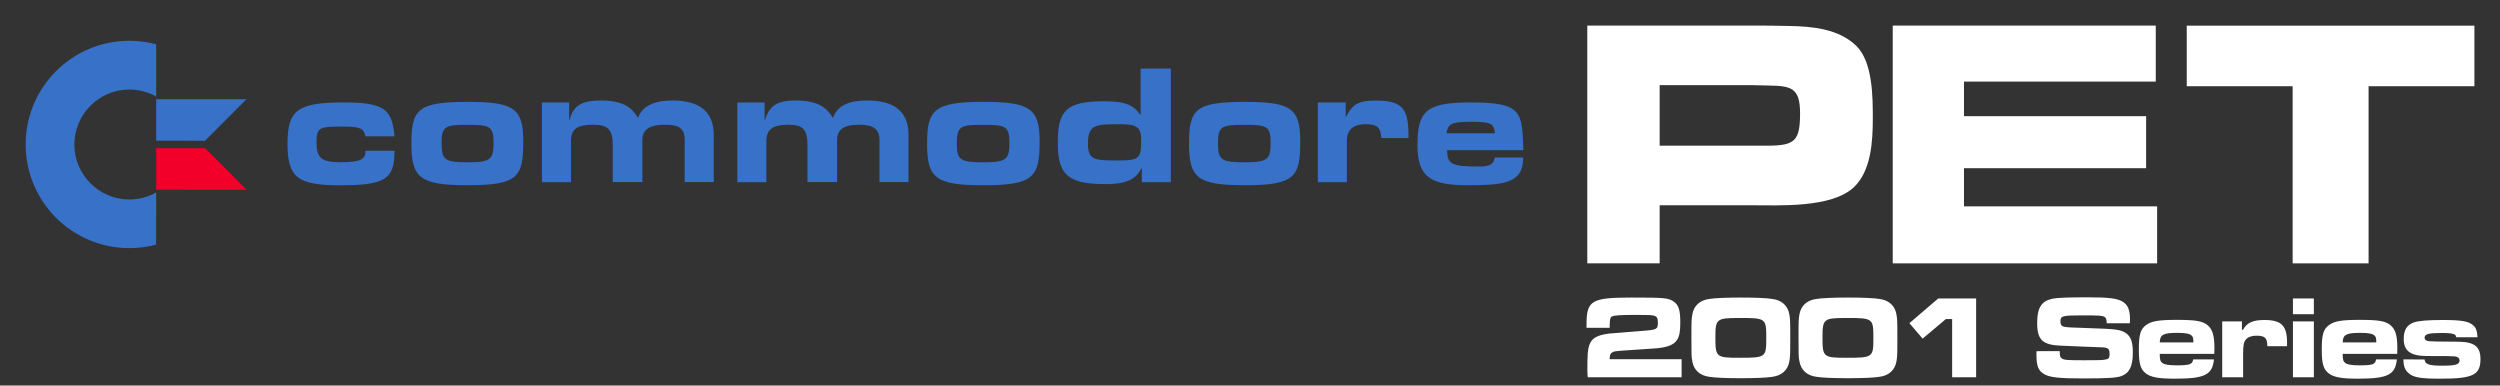 <?xml version="1.0" encoding="UTF-8" standalone="no"?>
<!-- Created by ERK -->

<svg
   version="1.1"
   id="Layer_1"
   x="0px"
   y="0px"
   viewBox="0 0 3838.901 591.994"
   xml:space="preserve"
   sodipodi:docname="pet-w.svg"
   inkscape:version="1.4 (86a8ad7, 2024-10-11)"
   width="3838.901"
   height="591.994"
   xmlns:inkscape="http://www.inkscape.org/namespaces/inkscape"
   xmlns:sodipodi="http://sodipodi.sourceforge.net/DTD/sodipodi-0.dtd"
   xmlns="http://www.w3.org/2000/svg"
   xmlns:svg="http://www.w3.org/2000/svg"><rect x="0" y="0" width="3838.901" height="591.994" fill="#333333" stroke="none"/><defs
   id="defs35">
							
							
						
							
							
						
						
						
					
					
					
				
				
				
			
			
		
		
		
	
			
			
		
			
			
		
			
			
		
			
			
		
			
			
		
			
			
		
			
			
		
			
			
		
			
			
		
			
			
		
			
			
		
			
			
		
		
		
		
		
		
		
		
		
		
		
		
		
	</defs><sodipodi:namedview
   id="namedview35"
   pagecolor="#ffffff"
   bordercolor="#000000"
   borderopacity="0.25"
   inkscape:showpageshadow="2"
   inkscape:pageopacity="0.0"
   inkscape:pagecheckerboard="true"
   inkscape:deskcolor="#d1d1d1"
   inkscape:zoom="0.5"
   inkscape:cx="1986"
   inkscape:cy="397"
   inkscape:window-width="3840"
   inkscape:window-height="2066"
   inkscape:window-x="-11"
   inkscape:window-y="-11"
   inkscape:window-maximized="1"
   inkscape:current-layer="g35" />
<style
   type="text/css"
   id="style1">
	.st0{fill:#FFFFFF;}
</style>
<g
   id="g37"
   style="display:none"
   inkscape:label="Outline3"><path
     class="st0"
     d="m 198.7,52.8 c 14.8,0 29.5,1.9 43.7,5.7 l 7.3,1.9 v 7.6 74.5 h 35.9 21.1 72 23.6 l -16.7,16.7 -62.6,62.6 62.6,62.6 16.7,16.7 h -23.6 -72 -21.1 -35.9 l -0.2,0.1 v 74.4 7.5 l -7.3,1.9 c -14.1,3.8 -28.8,5.7 -43.7,5.7 -22.8,0 -44.9,-4.5 -65.8,-13.3 C 112.6,368.9 94.5,356.7 79,341.2 63.5,325.7 51.3,307.6 42.8,287.5 34,266.7 29.5,244.5 29.5,221.7 c 0,-22.8 4.5,-45 13.3,-65.8 8.5,-20.1 20.7,-38.2 36.2,-53.7 15.5,-15.5 33.6,-27.7 53.8,-36.2 20.9,-8.7 43,-13.2 65.9,-13.2 m -0.1,243.7 c 10.9,0 21.6,-2.4 31.3,-6.9 v -3.9 h 0.1 v -58.1 -1.8 -8 -1.8 -61.9 c -9.9,-4.6 -20.4,-7 -31.4,-7 -41.1,0 -74.6,33.5 -74.6,74.6 -0.1,41.3 33.4,74.8 74.6,74.8 m 203.6,-154 v 0 M 198.7,23.3 c -26.8,0 -52.8,5.3 -77.3,15.6 C 97.7,48.9 76.5,63.2 58.3,81.4 40.1,99.6 25.8,120.9 15.7,144.5 5.3,169.1 0,195.1 0,221.9 c 0,26.8 5.3,52.8 15.6,77.3 10,23.6 24.3,44.9 42.5,63.1 18.2,18.2 39.5,32.5 63.1,42.5 24.5,10.4 50.5,15.6 77.3,15.6 17.4,0 34.7,-2.3 51.3,-6.7 l 7.3,-1.9 C 270,408.3 279,396.6 279,383.3 v -7.5 -45 h 6.5 21.1 72 23.6 c 11.9,0 22.7,-7.2 27.3,-18.2 4.6,-11 2,-23.7 -6.4,-32.2 L 406.4,263.7 364.7,222 406.4,180.3 423,163.7 c 5.4,-5.4 8.8,-12.8 8.8,-21 0,-16.3 -13.2,-29.5 -29.5,-29.5 0,0 0,0 0,0 0,0 0,0 0,0 v 0 h -23.6 -72 -21.1 -6.4 V 68 60.5 c 0,-13.4 -9,-25.1 -21.9,-28.5 L 250,30 c -16.6,-4.4 -33.9,-6.7 -51.3,-6.7 z m -0.1,243.6 c -24.9,0 -45.1,-20.2 -45.1,-45.1 0,-24.9 20.2,-45.1 45.1,-45.1 0.6,0 1.3,0 1.9,0 v 39.3 1.8 8 1.8 39.3 c -0.7,0 -1.3,0 -1.9,0 z"
     id="path24"
     style="display:inline"
     inkscape:label="C2" /><path
     class="st0"
     d="m 527.8,147.5 c 35.3,0 53.9,3.4 66.5,12.1 14.9,10.3 19.3,27 21.2,48.9 l 0.9,10.7 h -10.7 -44.6 -7.8 l -1.8,-7.5 c -1.1,-4.6 -1.8,-4.9 -2.6,-5.3 -3.9,-1.8 -14,-2 -21.2,-2 -14.5,0 -25.9,0 -29.9,1.9 -0.5,0.3 -0.8,0.4 -1.1,1.3 -1,2.8 -1,8.3 -1,10.1 0,9.8 1.2,15.2 3.8,17.6 3.1,2.8 10.5,4.2 22.6,4.2 14.5,0 23.9,-1.1 27.8,-3.1 1,-0.5 1.4,-0.7 1.4,-4.7 v -9.8 h 9.8 44.6 9.8 v 9.8 c 0,19.9 -2.4,39.8 -20.2,51.1 -15.2,9.7 -39.2,11.7 -73.1,11.7 -31.7,0 -55.9,-2.5 -71.2,-14.7 -7.5,-6 -12.6,-14 -15.6,-24.5 -2.5,-8.9 -3.7,-19.9 -3.7,-34.6 0,-22.8 2.5,-45.7 20.7,-59 13.8,-10.2 34.9,-14.2 75.4,-14.2 m 0,-29.5 c -22.6,0 -39.4,1.2 -53.1,3.7 -16.3,3 -29,8.1 -39.7,15.9 -13.7,10 -23.2,24 -28.2,41.7 -4.1,14.5 -4.7,29.6 -4.7,41.1 0,17.6 1.6,31.2 4.9,42.8 4.7,16.4 13.3,29.7 25.6,39.5 22,17.5 51.7,21.1 89.6,21.1 40.3,0 67.7,-2.7 89.1,-16.3 14,-8.9 23.7,-21.8 29,-38.3 4.3,-13.4 4.8,-27.2 4.8,-37.7 v -5.2 c 0.8,-3.2 1.1,-6.5 0.8,-9.9 L 645,205.7 c -2.2,-24.8 -8,-52.7 -33.9,-70.6 -9.9,-6.8 -21.7,-11.4 -36.2,-14 C 562.6,119 547.6,118 527.8,118 Z"
     id="path14"
     inkscape:label="c2" /><path
     class="st0"
     d="m 718.2,146.6 c 35,0 59.7,2.2 75.2,13.2 16.6,11.8 20,31.3 20,56.9 0,25.7 -1.3,48.2 -16.7,61.7 -13.1,11.5 -34.2,15.8 -77.7,15.8 h -0.9 c -35.7,0 -61,-2.4 -76.6,-14.2 -7.8,-5.9 -13,-14 -16,-24.7 -2.4,-8.8 -3.5,-19.6 -3.5,-34.9 0,-23.7 1.4,-46 18,-59.2 13.4,-10.7 34.6,-14.6 78.2,-14.6 m -0.6,92.8 h 1.3 c 10.3,0 22.5,-0.4 26.3,-3.3 2,-1.6 2.9,-6.5 2.9,-16.5 0,-12.3 -1.6,-14.8 -2.9,-15.5 -4.2,-2.5 -17.3,-2.5 -30,-2.5 -7.3,0 -20.9,0 -24.7,2.7 -1.8,1.3 -2.6,6.2 -2.6,15.3 0,10.2 0.8,15.2 2.8,16.7 4.2,3.1 20.1,3.1 26.9,3.1 M 718.2,117 c -24.5,0 -41.7,1.2 -55.8,3.8 -17,3.2 -29.9,8.7 -40.7,17.2 -12.8,10.2 -21.4,24.3 -25.6,42 -3,12.5 -3.6,25.1 -3.6,40.3 0,18.2 1.4,31.4 4.6,42.9 4.7,17 13.7,30.5 26.7,40.3 22.2,16.8 52.6,20.2 94.4,20.2 h 0.8 c 24.6,0 42,-1.3 56.1,-4.2 17.3,-3.5 30.3,-9.6 41.1,-19 26.7,-23.5 26.7,-59.8 26.7,-83.9 0,-28.7 -3.9,-60.7 -32.4,-81 C 788.6,120.1 758.9,117 718.2,117 Z"
     id="path12"
     inkscape:label="o2" /><path
     class="st0"
     d="m 1032.7,144.7 c 22.9,0 40.8,5.1 53.1,15 13.2,10.7 19.9,26.8 19.9,47.6 v 72.4 9.8 h -9.8 -44.6 -9.8 v -9.8 -64.9 c 0,-8 -2.3,-9.7 -3.2,-10.3 -2.8,-2 -8.4,-3.1 -16.7,-3.1 -25.5,0 -25.5,8.4 -25.5,13.4 v 64.9 9.8 h -9.8 -45.5 -9.8 v -9.8 -56.6 c 0,-9.4 -1.2,-15.2 -3.6,-17.9 -2.3,-2.6 -7.7,-3.8 -16.3,-3.8 -24.6,0 -24.6,6.4 -24.6,15.3 v 63.2 9.8 h -9.8 -44.6 -9.8 v -9.8 -122.6 -9.8 h 9.8 41.9 9.9 v 5.7 c 9.1,-5.8 21.3,-8.6 38.3,-8.6 30.3,0 46.3,8.1 56.6,18.9 3.1,-3.6 6.7,-6.6 11,-9.2 10.5,-6.3 24.9,-9.6 42.9,-9.6 m 0,-29.5 c -21.5,0 -39.7,3.9 -54.4,11.7 -15.2,-7.9 -33.8,-11.7 -56.2,-11.7 -12,0 -22.5,1.2 -31.7,3.6 -2.1,-0.5 -4.3,-0.7 -6.5,-0.7 h -9.9 -41.8 -9.8 c -16.3,0 -29.5,13.2 -29.5,29.5 v 9.8 122.5 9.8 c 0,16.3 13.2,29.5 29.5,29.5 h 9.8 44.6 9.8 c 8.9,0 16.9,-3.9 22.3,-10.1 5.4,6.2 13.3,10 22.2,10 h 9.8 45.5 9.8 c 9.1,0 17.2,-4.1 22.7,-10.6 5.4,6.5 13.6,10.6 22.7,10.6 h 9.8 44.6 9.8 c 16.3,0 29.5,-13.2 29.5,-29.5 v -9.8 -72.4 c 0,-37.6 -16.7,-59.1 -30.8,-70.5 -17.8,-14.4 -41.9,-21.7 -71.8,-21.7 z"
     id="path10"
     inkscape:label="m2" /><path
     class="st0"
     d="m 1331.8,144.7 c 23,0 40.8,5.1 53.1,15.1 13.2,10.7 19.8,26.7 19.8,47.6 v 72.4 9.8 h -9.8 -44.6 -9.8 v -9.8 -64.9 c 0,-6.3 0,-13.4 -20.9,-13.4 -24.6,0 -24.6,7.8 -24.6,13.4 v 64.9 9.8 h -9.8 -45.5 -9.8 v -9.8 -56.6 c 0,-9.7 -1.2,-15.6 -3.5,-18.1 -2.2,-2.4 -7.6,-3.6 -16.4,-3.6 -9.3,0 -15.8,1.3 -19.4,3.8 -2,1.4 -4.2,4 -4.2,11.5 v 63.2 9.8 h -9.8 -44.6 -9.8 V 280 157.3 147.5 h 9.8 41.8 9.8 v 6 c 8.9,-6 20.9,-8.8 37.5,-8.8 18.2,0 32.3,2.9 43.2,8.7 5,2.7 9.4,6 13.4,10.2 10.8,-12.8 28.3,-18.9 54.1,-18.9 m 0,-29.5 c -16.4,0 -30.2,2.1 -42.4,6.3 -4.3,1.5 -8.3,3.3 -12.1,5.3 -15.1,-7.8 -33.4,-11.6 -55.9,-11.6 -11.7,0 -21.9,1.2 -31,3.6 -2.1,-0.5 -4.3,-0.7 -6.5,-0.7 h -9.8 -41.8 -9.8 c -16.3,0 -29.5,13.2 -29.5,29.5 v 9.8 122.5 9.8 c 0,16.3 13.2,29.5 29.5,29.5 h 9.8 44.6 9.8 c 8.6,0 16.4,-3.7 21.8,-9.6 5.4,5.8 13.1,9.5 21.7,9.5 h 9.8 45.5 9.8 c 9.1,0 17.3,-4.1 22.7,-10.7 5.4,6.5 13.6,10.7 22.7,10.7 h 9.8 44.6 9.8 c 16.3,0 29.5,-13.2 29.5,-29.5 v -9.8 -72.4 c 0,-37.6 -16.7,-59.1 -30.7,-70.5 -17.9,-14.4 -42,-21.7 -71.9,-21.7 z"
     id="path8"
     inkscape:label="m2" /><path
     class="st0"
     d="m 1510.1,146.6 c 35,0 59.9,2.2 75.6,13.1 8,5.6 13.5,13.3 16.7,23.5 2.7,8.6 3.9,18.9 3.9,33.5 0,25.7 -1.3,48.1 -17.2,61.8 -15.2,13.1 -41.2,15.8 -78.1,15.8 h -0.9 c -35.7,0 -60.9,-2.3 -76.6,-14 -7.8,-5.8 -13.1,-13.8 -16.1,-24.4 -2.5,-8.7 -3.6,-19.3 -3.6,-34.5 0,-23.7 1.4,-46.1 17.9,-59.5 7.3,-6 17.1,-9.9 30.6,-12.2 11.8,-2.2 27,-3.1 47.8,-3.1 m -0.4,92.8 h 1.4 c 10.3,0 22.6,-0.4 26.3,-3.3 2,-1.6 2.9,-6.5 2.9,-16.5 0,-12.3 -1.6,-14.8 -2.9,-15.5 -4.2,-2.5 -17.3,-2.5 -30,-2.5 -7.6,0 -21.7,0 -25.6,2.7 -1.8,1.3 -2.7,6.1 -2.7,15.3 0,10.2 0.8,15.2 2.8,16.6 3.8,2.8 16.2,3.2 27.8,3.2 m 0.4,-122.4 c -22.5,0 -39.3,1.1 -52.7,3.4 -18.7,3.2 -32.8,9.1 -44.2,18.4 -12.6,10.3 -21.1,24.4 -25.2,42.1 -2.9,12.5 -3.5,25.2 -3.5,40.4 0,18 1.4,31.1 4.7,42.5 4.8,16.9 13.8,30.3 26.8,40.1 22.2,16.6 52.5,19.9 94.2,19.9 h 0.8 c 35.9,0 72.9,-1.8 97.4,-22.9 12.1,-10.4 20.2,-24.7 24.1,-42.4 3.1,-14 3.3,-28.9 3.3,-41.7 0,-17.7 -1.6,-30.8 -5.2,-42.4 -5.2,-16.5 -14.6,-29.6 -28,-38.9 -22.1,-15.4 -51.8,-18.5 -92.5,-18.5 z"
     id="path16"
     inkscape:label="o2" /><path
     class="st0"
     d="m 1807.7,95.5 v 9.8 174.5 9.8 h -9.8 -44.6 -9.8 V 283 c -10,6.1 -24.1,9.5 -45.9,9.5 -32.8,0 -52.1,-4.6 -64.7,-15.5 -12.9,-11.2 -18.5,-28.4 -18.5,-57.5 0,-24.9 2.7,-44.2 16,-57.1 12,-11.7 31.3,-16.7 64.4,-16.7 22.8,0 36.7,2.8 46.8,8.5 v -48.9 -9.8 h 9.8 46.4 9.9 m -92.5,141.2 c 7.3,0 22.4,0 25.2,-2.6 2.1,-1.9 2.1,-13.8 2.1,-20.2 0,-8.9 -2,-10.1 -2.8,-10.7 -3.8,-2.4 -13.7,-2.7 -20.8,-2.7 -16.3,0 -28.2,0.2 -33.6,3 -1.8,0.9 -4.9,2.5 -4.9,16.9 0,11.8 2.3,13 3.7,13.7 4.8,2.4 15.9,2.6 31.1,2.6 M 1807.7,66 h -9.8 -46.4 -9.8 c -16.3,0 -29.5,13.2 -29.5,29.5 v 9.8 11.4 c -5.3,-0.4 -11.1,-0.6 -17.3,-0.6 -29.3,0 -62.4,3 -85.1,25.1 -21.9,21.3 -24.9,50.2 -24.9,78.3 0,25.6 3.3,57.8 28.7,79.8 18.4,15.9 43.5,22.7 84,22.7 14.4,0 26.8,-1.3 37.6,-4 2.6,0.8 5.4,1.2 8.3,1.2 h 9.8 44.6 9.8 c 16.3,0 29.5,-13.2 29.5,-29.5 V 279.9 105.3 95.5 C 1837.2,79.2 1824,66 1807.7,66 Z"
     id="path18"
     inkscape:label="d2" /><path
     class="st0"
     d="m 1911.2,146.6 c 35,0 59.7,2.2 75.2,13.2 16.6,11.8 20,31.3 20,56.9 0,25.7 -1.3,48.2 -16.7,61.7 -13.1,11.5 -34.2,15.8 -77.7,15.8 h -0.9 c -35.3,0 -60.3,-2.4 -75.8,-14.2 -7.7,-5.9 -12.9,-14 -15.9,-24.7 -2.4,-8.8 -3.5,-19.6 -3.5,-34.9 0,-23.6 1.4,-45.9 17.8,-59.2 13.4,-10.7 34.4,-14.6 77.5,-14.6 m -0.4,92.8 h 1.4 c 10.3,0 22.6,-0.4 26.3,-3.3 2,-1.6 2.9,-6.5 2.9,-16.5 0,-12.3 -1.6,-14.8 -2.9,-15.5 -4.2,-2.5 -17.3,-2.5 -30,-2.5 -7.6,0 -21.7,0 -25.6,2.7 -1.8,1.3 -2.7,6.1 -2.7,15.3 0,10.2 0.8,15.2 2.8,16.6 3.8,2.8 16.2,3.2 27.8,3.2 m 0.4,-122.4 c -24.3,0 -41.4,1.2 -55.4,3.8 -16.9,3.2 -29.8,8.7 -40.5,17.4 -12.6,10.2 -21.1,24.3 -25.3,41.9 -2.9,12.4 -3.5,25.1 -3.5,40.2 0,18.2 1.4,31.4 4.6,42.8 4.7,16.9 13.6,30.5 26.4,40.3 22.1,16.9 52.2,20.3 93.7,20.3 h 0.8 c 24.6,0 42,-1.3 56.1,-4.2 17.3,-3.5 30.3,-9.6 41.1,-19 26.7,-23.5 26.7,-59.8 26.7,-83.9 0,-28.7 -3.9,-60.7 -32.4,-81 C 1981.6,120.1 1952,117 1911.2,117 Z"
     id="path22"
     inkscape:label="o2" /><path
     class="st0"
     d="m 2112.7,144.7 c 25.7,0 40.5,5.1 49.6,17 4.9,6.4 7.5,14.2 8.9,23.9 2.9,-9.1 7.6,-17.1 15.2,-23.2 15.4,-12.3 39.9,-14.8 72.1,-14.8 38,0 62.6,2.8 76.3,17.3 12.7,13.5 13.3,33.8 14.3,64.5 v 1 l 0.3,10.1 h -0.4 v 1.4 c 0,23.2 -9.2,38.1 -28.2,45.4 -16.9,6.5 -41,7.1 -70.7,7.1 h -0.1 -0.1 c -31.9,-0.5 -50.1,-4.9 -62.8,-15.1 -13.9,-11.1 -20.2,-28.7 -20.2,-56.9 0,-0.2 0,-0.3 0,-0.5 h -4.1 -41.8 -9.3 l -0.5,-9.2 c -0.4,-6.8 -1.5,-9.2 -2.3,-10 -0.8,-0.8 -3.5,-2.1 -12,-2.1 -16.7,0 -19,7.3 -19,15.3 v 64 9.8 h -9.8 -44.6 -9.8 v -9.8 -122.6 -9.8 h 9.8 42.7 9.8 v 5.2 c 8.9,-5.8 20.2,-8 36.7,-8 M 2271.4,246 c 9.1,0 12,-1.3 12.9,-1.8 0.3,-0.2 0.8,-0.6 1.5,-3.6 h -52.5 c 0.6,1.3 1.3,1.7 2.1,2 5.8,2.9 20.7,3.4 36,3.4 M 2112.7,115.2 c -13.1,0 -23.1,1.3 -31.1,3.4 -1.8,-0.3 -3.7,-0.5 -5.5,-0.5 h -9.8 -42.7 -9.8 c -16.3,0 -29.5,13.2 -29.5,29.5 v 9.8 122.5 9.8 c 0,16.3 13.2,29.5 29.5,29.5 h 9.8 44.6 9.8 c 16.3,0 29.5,-13.2 29.5,-29.5 v -9.8 -28.7 c 1.4,0.2 2.8,0.3 4.3,0.3 h 9.3 18.8 c 3.3,17.9 11.1,36.7 28.9,50.9 18.3,14.7 41.7,20.9 80.8,21.6 v 0 c 0.2,0 0.4,0 0.6,0 h 0.1 c 32.8,0 59.7,-0.7 81.3,-9 15.6,-6 27.6,-15.7 35.7,-28.7 7,-11.3 10.8,-24.8 11.4,-40.3 0.4,-2 0.5,-4.1 0.5,-6.2 l -0.3,-10.1 v -1 c -0.5,-16.2 -0.9,-30.3 -3.2,-42.9 -3,-17.3 -9.1,-30.3 -19.1,-40.9 -23.1,-24.6 -59.4,-26.6 -97.8,-26.6 -33.8,0 -61.2,2.8 -82.4,15.6 -6.5,-5.5 -14.1,-9.8 -22.8,-12.8 -11.5,-4.2 -24.4,-5.9 -40.9,-5.9 z"
     id="path20"
     inkscape:label="re2" /><path
     class="st0"
     d="m 2687.4,29.5 c 20.6,0 40.1,0 60.4,0.6 37.9,0.6 80.6,5.1 109.6,33.4 28.1,27.6 28.1,84.3 28.1,118.1 0,16.6 -0.4,38.2 -4.7,58.5 -5,24.2 -14.2,42.1 -28,54.9 -28.8,26.5 -82.7,30.1 -131.5,30.1 -6.4,0 -12.5,-0.1 -18.4,-0.1 -5.1,0 -9.9,-0.1 -14.4,-0.1 h -130.3 v 79.4 9.8 h -9.8 -111.1 -9.8 v -9.8 -365 -9.8 h 9.8 250.1 m -129.1,184.4 h 155.5 c 19.9,0 29.8,-1.8 34.3,-6.3 4.4,-4.4 6.3,-14.2 6.3,-33.8 0,-20.2 -3.9,-25.6 -7.4,-28 -5.8,-4 -17.7,-4.6 -32.7,-4.8 -4.5,0 -9.1,-0.2 -13.6,-0.3 -4.4,-0.1 -8.9,-0.3 -13.2,-0.3 h -129.3 v 73.5 M 2687.4,0 h -250.1 -9.8 C 2411.2,0 2398,13.2 2398,29.5 v 9.8 365.1 9.8 c 0,16.3 13.2,29.5 29.5,29.5 h 9.8 111.1 9.8 c 16.3,0 29.5,-13.2 29.5,-29.5 v -9.8 -49.9 h 100.8 c 4.3,0 9,0 14.1,0.1 h 0.1 c 5.9,0.1 12.1,0.1 18.6,0.1 22.3,0 51.3,-0.6 78.6,-5.6 31.7,-5.8 55.6,-16.3 73,-32.3 0,0 0,0 0.1,0 18.5,-17.1 30.5,-40.2 36.8,-70.6 4.8,-23 5.3,-46.6 5.3,-64.6 0,-38.5 0,-102.9 -37,-139.2 -16.9,-16.5 -38.7,-28.1 -65,-34.7 C 2789.8,1.9 2766.4,0.8 2748.5,0.5 2727.8,0 2708.2,0 2687.4,0 Z m -99.6,170 h 99.7 c 3.8,0 8.1,0.1 12.2,0.3 4.6,0.2 9.4,0.3 14.3,0.3 2.4,0 6.7,0.1 10.7,0.3 0,0.9 0,1.9 0,2.9 0,4.3 -0.1,7.7 -0.2,10.2 -2.7,0.2 -6.2,0.3 -10.8,0.3 h -126 V 170 Z"
     id="path2"
     inkscape:label="P2" /><path
     class="st0"
     d="m 3320.1,29.5 v 9.8 86 9.8 h -9.8 -284.7 v 33.5 h 269.9 9.8 v 9.8 79.9 9.8 h -9.8 -269.9 v 39 h 286.8 9.8 v 9.8 87.5 9.8 h -9.8 -406.1 -9.8 V 404.4 39.3 29.5 h 9.8 403.9 9.9 m 0,-29.5 h -9.8 -403.9 -9.8 c -16.3,0 -29.5,13.2 -29.5,29.5 v 9.8 365.1 9.8 c 0,16.3 13.2,29.5 29.5,29.5 h 9.8 406.1 9.8 c 16.3,0 29.5,-13.2 29.5,-29.5 v -9.8 -87.5 -9.8 c 0,-12.7 -8,-23.5 -19.2,-27.7 1.4,-3.5 2.2,-7.3 2.2,-11.3 v -9.8 -79.9 -9.8 c 0,-2.5 -0.3,-5 -0.9,-7.4 9.3,-5 15.7,-14.8 15.7,-26.1 v -9.8 -86 -9.8 C 3349.7,13.2 3336.4,0 3320.1,0 Z"
     id="path4"
     inkscape:label="E2" /><path
     class="st0"
     d="m 3809.5,29.5 v 9.8 93 9.8 h -9.8 -152.8 v 262.2 9.8 h -9.8 -116.6 -9.8 v -9.8 -262.1 h -152.8 -9.8 v -9.8 -93 -9.8 h 9.8 441.7 9.9 m 0,-29.6 h -9.8 -441.7 -9.8 c -16.3,0 -29.5,13.2 -29.5,29.5 v 9.8 93 9.8 c 0,16.3 13.2,29.5 29.5,29.5 h 9.8 123.2 v 232.7 9.8 c 0,16.3 13.2,29.5 29.5,29.5 h 9.8 116.6 9.8 c 16.3,0 29.5,-13.2 29.5,-29.5 v -9.8 -232.6 h 123.2 9.8 c 16.3,0 29.5,-13.2 29.5,-29.5 v -9.8 -93 -9.8 C 3839,13.2 3825.8,0 3809.5,0 Z"
     id="path6"
     inkscape:label="T2" /><path
     id="path46"
     style="-inkscape-font-specification:'Microgramma D Extended, Normal';fill:#ffffff;stroke-linecap:round;stroke-linejoin:round"
     d="m 3204.127,446.055 c -29.14,6.7e-4 -45.372,0.445 -54.836,2.393 -0.018,0.003 -0.038,0.006 -0.068,0.012 -0.01,10e-4 -0.013,0.003 -0.02,0.004 a 1.5,1.5 0 0 0 -0.02,0.004 c -10.168,2.203 -19.139,7.31 -24.531,15.893 -5.325,8.475 -6.959,18.877 -6.959,31.363 0,13.35 2.041,24.819 9.48,33.02 h -0.062 c -5.77,5.7e-4 -10.499,4.73 -10.5,10.5 v 5.791 c 0,8.891 0.613,16.055 3.084,22.539 2.521,6.615 7.235,11.811 12.852,15.355 12.198,7.753 28.582,8.689 66.371,8.689 35.933,0 51.142,-0.258 61.939,-4.203 0,-5.2e-4 0,-10e-4 0.01,-0.002 0,-10e-4 0.01,-8.6e-4 0.01,-0.002 0.065,-0.024 0.154,-0.033 0.219,-0.057 0.023,-0.007 0.056,-0.016 0.062,-0.018 0,-5.2e-4 0.02,-0.004 0.02,-0.004 0,0 0.014,-0.009 0.016,-0.01 v 0.006 c 0.017,-0.007 0.032,-0.015 0.049,-0.021 l -0.039,0.016 c 7.905,-2.989 14.543,-8.564 18.59,-16.145 2.324,4.223 5.354,7.863 9.035,10.674 v 0.002 a 1.5,1.5 0 0 0 0,0.006 c 0.046,0.035 0.077,0.058 0.094,0.07 a 1.5,1.5 0 0 0 0,0.002 c 10.819,8.059 25.258,10.062 50.697,10.062 23.353,0 38.921,-1.019 50.978,-6.963 4.437,-2.187 8.256,-5.231 11.236,-8.912 v 3.182 c 6e-4,5.77 4.73,10.499 10.5,10.5 h 32.092 c 5.77,-5.7e-4 10.499,-4.73 10.5,-10.5 V 543.766 c 0,-6.36 0.279,-10.445 0.668,-12.574 0.403,-2.208 0.413,-2.117 1.16,-3.131 -0.107,0.135 0.142,-0.135 0.512,-0.371 0.379,-0.242 0.921,-0.531 1.592,-0.777 1.386,-0.509 3.371,-0.934 5.887,-0.934 2.81,0 4.603,0.243 5.611,0.465 0.176,0.039 0.199,0.058 0.33,0.094 0,0.012 -2e-4,0.009 0.01,0.021 0.188,0.811 0.412,2.407 0.412,5.059 6e-4,5.77 4.73,10.499 10.5,10.5 h 28.855 v 37.184 c 6e-4,5.77 4.731,10.499 10.5,10.5 h 32.092 c 5.77,-5.7e-4 10.499,-4.73 10.5,-10.5 v -3.867 c 1.815,2.4 3.806,4.63 6.166,6.428 a 1.5,1.5 0 0 0 0.01,0.006 c -5e-4,-4e-4 0.029,0.022 0.078,0.059 a 1.5,1.5 0 0 0 0,0.004 c 10.819,8.061 25.259,10.064 50.701,10.064 23.344,0 38.906,-1.019 50.963,-6.963 5.83,-2.874 10.588,-7.23 13.781,-12.582 1.508,2.878 3.269,5.627 5.777,7.896 a 1.5,1.5 0 0 0 0.01,0.016 c 5.34,4.926 12.358,8.111 21.156,9.67 8.758,1.552 19.635,1.945 35.422,1.945 25.202,0 41.511,-0.87 53.897,-6.938 6.324,-3.098 11.426,-8.027 14.307,-14.16 2.832,-6.029 3.586,-12.56 3.586,-19.488 0,-9.778 -2.614,-18.883 -8.703,-25.514 2.639,-2.041 4.34,-5.187 4.141,-8.723 a 1.5,1.5 0 0 0 0,-0.041 c -0.389,-5.586 -1.004,-10.25 -2.639,-14.674 -1.67,-4.519 -4.583,-8.387 -8.078,-11.211 -5.212,-4.381 -11.899,-7.131 -20.242,-8.539 -8.362,-1.411 -18.747,-1.818 -33.555,-1.818 -22.789,0 -37.757,0.606 -48.207,4.688 -6.838,2.594 -12.766,7.137 -16.486,13.412 -0.298,0.502 -0.488,1.032 -0.746,1.545 -2.006,-3.476 -4.378,-6.662 -7.393,-9.191 a 1.5,1.5 0 0 0 -0.01,-0.016 c -0.039,-0.034 -0.074,-0.064 -0.105,-0.09 v -0.002 c -0.01,-0.006 -0.016,-0.011 -0.023,-0.018 a 1.5,1.5 0 0 0 -0.01,-0.008 c -5.305,-4.314 -11.973,-7.191 -20.338,-8.652 -8.298,-1.449 -18.516,-1.857 -33.232,-1.857 -28.34,0 -41.961,1.864 -52.928,9.475 v 0.002 c -0.011,0.007 -0.024,0.014 -0.035,0.021 a 1.5,1.5 0 0 0 -0.01,0.004 v 0.004 a 1.5,1.5 0 0 0 -0.021,0.016 c -2.793,1.954 -5.126,4.475 -7.229,7.223 v -3.852 -0.027 c 2e-4,-0.027 5e-4,-0.055 0,-0.082 a 1.5,1.5 0 0 0 0,-0.027 c -0.077,-2.078 -0.963,-3.865 -2.1,-5.426 1.136,-1.559 2.022,-3.343 2.1,-5.42 a 1.5,1.5 0 0 0 0,-0.027 c 7e-4,-0.038 7e-4,-0.076 0,-0.113 v -24.098 c -6e-4,-5.77 -4.73,-10.499 -10.5,-10.5 h -32.092 c -5.77,5.7e-4 -10.499,4.73 -10.5,10.5 v 24.125 c -3e-4,0.029 -6e-4,0.057 0,0.086 a 1.5,1.5 0 0 0 0,0.027 c 0.078,2.076 0.966,3.86 2.102,5.42 -0.649,0.892 -1.145,1.866 -1.502,2.938 -8.321,-7.835 -20.018,-10.078 -33.805,-10.078 -9.777,0 -18.068,1.064 -25.354,4.391 -0.897,0.41 -1.622,0.883 -2.371,1.342 -1.735,-1.905 -3.983,-3.321 -6.654,-3.545 -0.081,-0.007 -0.161,-0.011 -0.242,-0.012 a 1.5,1.5 0 0 0 -0.01,0 h -30.293 c -5.769,5.8e-4 -10.499,4.73 -10.5,10.5 v 3.512 c -1.545,-2.108 -3.233,-4.087 -5.229,-5.758 a 1.5,1.5 0 0 0 0,-0.002 1.5,1.5 0 0 0 0,-0.002 1.5,1.5 0 0 0 0,-0.006 c -0.018,-0.015 -0.05,-0.04 -0.088,-0.072 l -0.01,-0.01 c 0,-0.004 -0.01,-0.008 -0.014,-0.012 a 1.5,1.5 0 0 0 -0.01,-0.006 c -5.308,-4.316 -11.98,-7.194 -20.348,-8.654 -8.301,-1.449 -18.525,-1.855 -33.242,-1.855 -28.142,0 -41.743,1.855 -52.668,9.33 -0.036,0.025 -0.077,0.043 -0.113,0.068 a 1.5,1.5 0 0 0 -0.049,0.035 c 0.147,-0.11 0.095,-0.071 0.025,-0.023 -0.05,0.03 -0.102,0.057 -0.15,0.09 a 1.5,1.5 0 0 0 -0.022,0.014 c -6.078,4.243 -10.872,10.446 -13.246,18.23 -0.034,0.111 -0.04,0.204 -0.07,0.314 -0.779,-0.931 -1.604,-1.808 -2.475,-2.643 3.744,-1.377 6.58,-4.701 6.885,-8.895 0.21,-2.897 0.199,-5.686 0.199,-6.381 0,-7.855 -0.733,-14.588 -3.035,-20.668 -2.332,-6.16 -6.474,-11.297 -11.697,-14.838 v -0.002 c -11.728,-8.014 -26.835,-9.26 -62.293,-9.26 h -0.051 z m 56.748,141.355 c 0.015,-0.002 0.01,4.1e-4 0.029,-0.004 0.015,-0.003 0.049,-0.013 0.088,-0.023 -0.053,0.013 -0.093,0.023 -0.117,0.027 z M 2505.129,446.416 c -30.85,0 -49.201,0.196 -62.82,8.324 -7.002,4.179 -11.743,10.904 -14,18.428 -2.213,7.378 -2.592,15.401 -2.592,24.902 v 5.26 c 6e-4,5.77 4.73,10.499 10.5,10.5 h 2.426 c -3.775,3.712 -6.619,8.238 -8.33,13.266 -7e-4,0.002 0,0.004 0,0.006 -4e-4,0.002 2e-4,0.028 -0.01,0.035 -2.854,8.136 -3.301,18.102 -3.301,38.389 0,5.815 0.024,8.533 0.592,14.748 0.492,5.385 5.05,9.544 10.457,9.545 h 144.162 c 5.77,-5.8e-4 10.499,-4.73 10.5,-10.5 v -10.469 c 5.961,10.768 16.858,18.224 30.188,20.109 0,3.6e-4 0.01,-3.5e-4 0.01,0 10.508,1.706 28.085,2.297 50.336,2.297 22.068,0 39.632,-0.592 50.148,-2.297 0,-3.6e-4 0.01,3.7e-4 0.01,0 14.855,-2.102 26.661,-11.129 31.982,-23.953 5.321,12.824 17.126,21.852 31.982,23.953 0,2.8e-4 -2e-4,-2.7e-4 0.01,0 10.508,1.706 28.086,2.297 50.338,2.297 22.065,0 39.64,-0.591 50.148,-2.297 0,-3.6e-4 0.01,3.7e-4 0.01,0 a 1.5,1.5 0 0 0 0.391,-0.459 c 0.05,0.081 0.158,0.254 0.158,0.254 l -0.117,0.066 -0.029,0.014 c 10e-5,-3e-5 -0.221,0.084 -0.221,0.084 1e-4,-2e-5 -0.017,0.005 -0.027,0.008 17.713,-2.566 31.293,-14.874 34.369,-31.861 a 1.5,1.5 0 0 0 0.012,-0.121 c 1.308,-7.325 1.605,-11.619 1.605,-38.193 0,-8.101 -0.115,-11.367 -0.191,-16.031 0.086,0.11 0.106,0.248 0.197,0.355 l 20.305,23.766 c 3.731,4.366 10.359,4.907 14.75,1.207 l 28.068,-23.654 v 74.926 c 5e-4,5.77 4.73,10.499 10.5,10.5 h 36.82 c 5.77,-5.8e-4 10.499,-4.73 10.5,-10.5 V 458.354 c -6e-4,-5.77 -4.73,-10.499 -10.5,-10.5 h -58.221 c -2.505,4.2e-4 -4.93,0.898 -6.832,2.527 l -44.24,37.9 c -0.699,0.599 -1.131,1.367 -1.631,2.094 -0.245,-3.802 -0.587,-6.603 -1.131,-9.648 a 1.5,1.5 0 0 0 -0.012,-0.119 c -3.087,-17.046 -16.743,-29.389 -34.545,-31.896 -10.609,-1.686 -28.053,-2.295 -50.131,-2.295 -22.259,0 -39.712,0.608 -50.312,2.295 -14.869,2.093 -26.686,11.122 -32.012,23.953 -5.325,-12.831 -17.143,-21.859 -32.01,-23.953 l -0.01,-0.002 c -10.61,-1.686 -28.048,-2.293 -50.121,-2.293 -22.254,0 -39.703,0.607 -50.305,2.293 0,3.8e-4 -0.012,0.002 -0.012,0.002 -16.549,2.33 -29.399,13.217 -33.625,28.422 -0.371,-2.316 -0.744,-4.621 -1.422,-6.693 -2.305,-7.049 -6.873,-12.788 -12.66,-16.531 -5,-3.275 -11.298,-5.642 -21.059,-6.521 -9.666,-0.871 -23.789,-0.971 -48.994,-0.971 h -0.01 a 1.5,1.5 0 0 0 -0.041,0 z m 7.445,47.658 v 0 c 9.568,0 15.448,0.106 19.045,0.266 2.536,0.112 3.021,0.239 3.588,0.344 0.02,0.34 0.055,0.503 0.055,1.039 0,0.166 -0.014,0.123 -0.016,0.234 -0.553,0.123 -0.924,0.228 -2.26,0.43 -2.542,0.384 -6.199,0.827 -11.059,1.201 a 1.5,1.5 0 0 0 -0.055,0.006 c -0.019,0.002 -0.039,0.005 -0.059,0.008 -16.629,1.349 -29.257,2.336 -37.898,3.014 -0.716,0.056 -1.133,0.09 -1.656,0.131 v -1.385 c 0.052,-2.468 0.203,-3.311 0.34,-4.258 1.059,-0.197 2.044,-0.411 4.84,-0.574 5.381,-0.314 13.52,-0.455 25.133,-0.455 z m 158.475,4.697 v 0 c 9.971,0.004 17.33,0.353 22.291,0.832 2.493,0.241 4.391,0.519 5.668,0.779 0.598,0.122 1.089,0.272 1.418,0.385 0.072,0.025 0.11,0.04 0.166,0.06 0.044,0.117 0.28,0.805 0.517,2.242 0.46,2.784 0.609,8.259 0.609,15.68 0,7.471 -0.135,12.987 -0.59,15.805 a 1.5,1.5 0 0 0 0,0.004 c -0.234,1.444 -0.466,2.135 -0.516,2.266 -0.052,0.019 -0.085,0.031 -0.148,0.053 -0.331,0.114 -0.822,0.265 -1.422,0.387 -1.284,0.261 -3.194,0.541 -5.705,0.783 -5.024,0.484 -12.477,0.838 -22.633,0.838 -8.781,0 -15.328,-0.107 -19.471,-0.572 -2.047,-0.23 -3.443,-0.578 -4.311,-0.863 -0.434,-0.142 -0.738,-0.27 -0.92,-0.355 -0.046,-0.022 -0.062,-0.029 -0.092,-0.045 -0.04,0.002 0.065,0.19 -0.074,-0.137 -0.127,-0.296 -0.394,-1.168 -0.639,-2.746 -0.468,-3.023 -0.627,-8.528 -0.627,-15.965 0,-7.044 0.19,-12.255 0.656,-15.008 0.246,-1.453 0.503,-2.22 0.594,-2.422 0.022,-0.009 0.037,-0.016 0.062,-0.025 0.256,-0.1 0.639,-0.237 1.113,-0.35 1.039,-0.247 2.622,-0.521 4.721,-0.762 4.199,-0.482 10.493,-0.848 19.158,-0.848 a 1.5,1.5 0 0 0 0.17,-0.016 z m 164.467,0 v 0 c 9.971,0.004 17.328,0.353 22.289,0.832 2.493,0.241 4.391,0.519 5.668,0.779 0.598,0.122 1.089,0.272 1.418,0.385 0.072,0.025 0.11,0.04 0.166,0.06 0.044,0.117 0.28,0.805 0.518,2.242 0.46,2.784 0.609,8.259 0.609,15.68 0,7.471 -0.135,12.986 -0.59,15.803 a 1.5,1.5 0 0 0 0,0.006 c -0.233,1.444 -0.466,2.135 -0.516,2.266 -0.052,0.019 -0.085,0.031 -0.148,0.053 -0.331,0.114 -0.822,0.265 -1.422,0.387 -1.284,0.261 -3.196,0.541 -5.707,0.783 -5.024,0.484 -12.476,0.838 -22.631,0.838 -8.78,0 -15.33,-0.107 -19.473,-0.572 -2.047,-0.23 -3.441,-0.578 -4.309,-0.863 -0.434,-0.142 -0.738,-0.27 -0.92,-0.355 -0.046,-0.022 -0.062,-0.029 -0.092,-0.045 -0.037,0.005 0.066,0.192 -0.072,-0.133 -0.127,-0.297 -0.394,-1.171 -0.639,-2.75 -0.468,-3.023 -0.627,-8.528 -0.627,-15.965 0,-7.045 0.188,-12.256 0.654,-15.008 0.246,-1.453 0.503,-2.22 0.594,-2.422 0.022,-0.009 0.037,-0.016 0.062,-0.025 0.256,-0.1 0.639,-0.237 1.113,-0.35 1.04,-0.247 2.622,-0.521 4.721,-0.762 4.2,-0.482 10.495,-0.848 19.16,-0.848 a 1.5,1.5 0 0 0 0.17,-0.016 z m -189.189,0.271 c 0.035,0.072 0.092,0.188 0.092,0.188 0,-1e-5 10e-5,0.023 0,0.025 a 1.5,1.5 0 0 0 -0.156,-0.191 c 0.035,-0.011 0.028,-0.011 0.064,-0.021 z m 164.463,0 c 0.036,0.074 0.094,0.191 0.094,0.191 v 0.021 a 1.5,1.5 0 0 0 -0.156,-0.191 c 0.034,-0.011 0.028,-0.011 0.062,-0.021 z m -110.768,0.076 c 0.139,0.043 0.193,0.05 0.305,0.088 a 1.5,1.5 0 0 0 0.223,1.529 c -0.019,-0.014 -0.043,-0.031 -0.08,-0.062 -0.037,-0.032 -0.171,-0.172 -0.17,-0.172 2e-4,3e-4 -0.16,-0.231 -0.16,-0.23 1e-4,2.5e-4 -0.182,-0.557 -0.182,-0.557 0,1e-4 0.02,-0.494 0.02,-0.494 -10e-5,2e-5 0.031,-0.07 0.045,-0.102 z m 164.463,0 c 0.139,0.043 0.193,0.05 0.305,0.088 a 1.5,1.5 0 0 0 0.223,1.529 c -0.019,-0.014 -0.043,-0.031 -0.08,-0.062 -0.037,-0.032 -0.172,-0.174 -0.172,-0.174 2e-4,3e-4 -0.158,-0.231 -0.158,-0.23 10e-5,2.4e-4 -0.184,-0.561 -0.184,-0.561 0,10e-5 0.025,-0.496 0.025,-0.496 -10e-5,1e-5 0.029,-0.067 0.041,-0.094 z m -218.078,0.635 c -5e-4,0.02 0,0.088 0,0.088 0,-1.1e-4 -0.026,0.07 -0.049,0.135 a 1.5,1.5 0 0 0 0.051,-0.223 z m 164.465,0 c -6e-4,0.021 0,0.088 0,0.088 0,-1.1e-4 -0.026,0.069 -0.049,0.133 a 1.5,1.5 0 0 0 0.051,-0.221 z m -164.549,0.318 c -0.016,0.046 -0.039,0.106 -0.039,0.105 10e-5,-2.9e-4 -0.05,0.075 -0.088,0.135 a 1.5,1.5 0 0 0 0.127,-0.24 z m 164.463,0.002 c -0.016,0.043 -0.037,0.102 -0.037,0.102 2e-4,-2.8e-4 -0.049,0.073 -0.086,0.131 a 1.5,1.5 0 0 0 0.123,-0.232 z m -164.647,0.324 c -0.017,0.025 -0.031,0.051 -0.041,0.062 -0.045,0.054 -0.078,0.087 -0.104,0.111 -0.05,0.049 -0.074,0.068 -0.092,0.082 a 1.5,1.5 0 0 0 0.236,-0.256 z m 164.463,0.002 c -0.016,0.024 -0.03,0.049 -0.039,0.06 -0.045,0.054 -0.076,0.087 -0.102,0.111 -0.05,0.049 -0.076,0.068 -0.094,0.082 a 1.5,1.5 0 0 0 0.234,-0.254 z m -223.805,21.576 c 0.012,9.034 0.051,16.02 0.189,20.396 -1.452,-0.766 -3.029,-1.312 -4.777,-1.312 h -16.504 c 7.685,-2.709 13.818,-6.707 17.943,-12.82 a 1.5,1.5 0 0 0 0.012,-0.016 c 0.03,-0.044 0.049,-0.072 0.059,-0.086 a 1.5,1.5 0 0 0 0.01,-0.018 c 1.25,-1.904 2.218,-3.978 3.068,-6.145 z m -156.561,5.586 c -1e-4,0.059 -6e-4,0.125 0,0.154 0.01,0.087 -0.01,-0.128 -0.01,-0.127 z m 270.336,9.354 a 1.5,1.5 0 0 0 -0.215,1.525 c -0.112,0.038 -0.165,0.045 -0.305,0.088 -0.033,-0.144 -0.076,-0.334 -0.076,-0.334 0,2e-4 0.115,-0.662 0.115,-0.662 -10e-5,2.5e-4 0.166,-0.295 0.166,-0.295 -3e-4,3.1e-4 0.084,-0.109 0.115,-0.143 0.126,-0.136 0.167,-0.156 0.199,-0.18 z m 164.465,0 a 1.5,1.5 0 0 0 -0.215,1.525 c -0.112,0.038 -0.165,0.045 -0.305,0.088 -0.033,-0.144 -0.076,-0.334 -0.076,-0.334 0,2e-4 0.115,-0.662 0.115,-0.662 -10e-5,2.5e-4 0.166,-0.295 0.166,-0.295 -2e-4,3.1e-4 0.084,-0.109 0.115,-0.143 0.126,-0.136 0.167,-0.156 0.199,-0.18 z m 308.441,4.746 2.332,0.086 18.545,0.861 c -8.189,-0.045 -15.802,-0.096 -18.842,-0.334 -1.183,-0.093 -1.492,-0.15 -2.01,-0.217 -0.01,-0.108 -0.015,-0.261 -0.025,-0.396 z M 3223,542.24 a 1.5,1.5 0 0 0 0.096,0.098 c -0.045,0.002 -0.05,0.006 -0.096,0.008 z m 38.58,44.49 c 0.015,0.013 0.041,0.033 0.053,0.043 l -0.045,0.057 c -0.01,-0.01 -0.034,-0.031 -0.047,-0.043 a 1.5,1.5 0 0 0 0.039,-0.057 z m 0.188,0.158 c 4e-4,2.8e-4 0.014,0.012 0.014,0.012 l -0.055,0.061 c 0,0 -0.011,-0.011 -0.012,-0.012 0.025,-0.029 0.026,-0.031 0.053,-0.06 z"
     inkscape:label="2001Series" /></g><g
   id="g38"
   inkscape:label="Outline2"
   style="display:none"><path
     class="st0"
     d="m 198.6,405.7 c -24.8,0 -48.9,-4.9 -71.5,-14.5 C 105.2,381.9 85.6,368.7 68.7,351.8 51.8,334.9 38.6,315.3 29.3,293.4 19.7,270.7 14.8,246.7 14.8,221.9 14.8,197.1 19.7,173 29.3,150.4 38.6,128.5 51.8,108.9 68.7,92 85.6,75.1 105.2,61.9 127.1,52.6 149.8,43 173.9,38.1 198.7,38.1 c 16.1,0 32.1,2.1 47.5,6.2 l 7.3,1.9 c 6.5,1.7 10.9,7.6 10.9,14.3 v 67.3 h 137.8 c 6,0 11.4,3.6 13.6,9.1 2.3,5.5 1,11.9 -3.2,16.1 l -68.9,68.9 68.9,68.9 c 4.2,4.2 5.5,10.6 3.2,16.1 -2.3,5.5 -7.7,9.1 -13.6,9.1 H 264.3 v 67.3 c 0,6.7 -4.5,12.5 -10.9,14.3 l -7.3,1.9 c -15.4,4.1 -31.4,6.2 -47.5,6.2 z m 0,-243.7 c -33,0 -59.8,26.8 -59.8,59.8 0,33 26.8,59.8 59.8,59.8 5.6,0 11.3,-0.8 16.7,-2.4 v -115 c -5.4,-1.4 -11,-2.2 -16.7,-2.2 z"
     id="path23"
     style="display:inline"
     inkscape:label="C" /><path
     class="st0"
     d="m 522.2,309.1 c -34.8,0 -61.8,-3 -80.4,-17.9 -9.8,-7.8 -16.8,-18.6 -20.6,-32 -2.9,-10.2 -4.3,-22.5 -4.3,-38.7 0,-25.4 3.2,-53.7 26.8,-70.9 16.6,-12.1 40.2,-16.8 84.1,-16.8 38.6,0 59.6,4.1 74.9,14.7 20.8,14.4 25.6,37.2 27.6,59.7 l 0.9,10.7 c 0.2,2.2 -0.1,4.4 -0.9,6.4 v 7.3 c 0,22.9 -3.2,48.4 -27,63.6 -18.2,11.6 -44.5,13.9 -81.1,13.9 z m -11.4,-85.2 c 2.1,0.3 5.7,0.7 11.4,0.7 6.6,0 11.2,-0.2 14.4,-0.5 v -2.3 c 0,-0.9 0.1,-1.7 0.2,-2.6 -2.2,-0.1 -5.2,-0.2 -9.1,-0.2 -5.7,0 -12.2,0 -17.2,0.2 0.1,2.1 0.2,3.6 0.3,4.7 z"
     id="path13"
     inkscape:label="c" /><path
     class="st0"
     d="m 718.1,309 c -52.3,0 -71.5,-6.6 -85.5,-17.2 -10.3,-7.8 -17.5,-18.7 -21.3,-32.5 -2.8,-10.1 -4.1,-22.1 -4.1,-38.9 0,-26.3 1.8,-53.5 23.6,-70.7 16.4,-13 40.1,-17.9 87.4,-17.9 51.1,0 69.9,6.1 83.7,15.9 23.1,16.4 26.2,42.8 26.2,69 0,28.3 -1.7,55.2 -21.7,72.8 C 790.3,303.7 766.6,309 719,309 Z m -15.4,-84.8 c 3,0.3 7.7,0.5 14.9,0.5 h 1.3 c 7,0 11.5,-0.2 14.3,-0.5 0.1,-1.2 0.1,-2.7 0.1,-4.6 0,-1.1 0,-2.1 0,-2.9 -5.4,-0.3 -12.9,-0.3 -18.1,-0.3 -5.2,0 -9.4,0.1 -12.5,0.3 0,0.9 0,1.8 0,3 0,1.7 0,3.2 0,4.5 z m -5.6,-6.9 z"
     id="path11"
     inkscape:label="o" /><path
     class="st0"
     d="m 822.4,304.4 c -8.2,0 -14.8,-6.6 -14.8,-14.8 V 147.5 c 0,-8.2 6.6,-14.8 14.8,-14.8 h 61.5 c 2.2,0 4.3,0.5 6.3,1.4 8.9,-2.9 19.4,-4.2 31.9,-4.2 23.9,0 42.2,4.5 56.3,14.1 1.2,-0.8 2.4,-1.6 3.6,-2.3 12.9,-7.8 30,-11.8 50.7,-11.8 26.4,0 47.4,6.2 62.4,18.4 16.6,13.5 25.3,33.9 25.3,59.1 v 82.2 c 0,8.2 -6.6,14.8 -14.8,14.8 h -64.1 c -8.2,0 -14.8,-6.6 -14.8,-14.8 v -73.2 c -1.3,-0.1 -3,-0.2 -5.1,-0.2 -5.4,0 -8.7,0.4 -10.7,0.8 v 72.5 c 0,8.2 -6.6,14.8 -14.8,14.8 H 931 c -8.2,0 -14.8,-6.6 -14.8,-14.8 v -66.4 c 0,-3.1 -0.2,-5.3 -0.3,-6.8 -1.1,-0.1 -2.7,-0.2 -4.8,-0.2 -4.8,0 -7.9,0.3 -9.8,0.6 v 72.9 c 0,8.2 -6.6,14.8 -14.8,14.8 z"
     id="path9"
     inkscape:label="m" /><path
     class="st0"
     d="m 1122.4,304.4 c -8.2,0 -14.8,-6.6 -14.8,-14.8 V 147.5 c 0,-8.2 6.6,-14.8 14.8,-14.8 h 61.4 c 2.3,0 4.4,0.5 6.3,1.4 8.7,-2.9 19,-4.3 31.2,-4.3 20.7,0 37.1,3.4 50.2,10.5 2.1,1.1 4,2.3 5.9,3.6 13.2,-9.4 31.2,-14.1 54.4,-14.1 26.5,0 47.5,6.2 62.4,18.4 16.5,13.5 25.3,33.9 25.3,59.1 v 82.2 c 0,8.2 -6.6,14.8 -14.8,14.8 h -64.1 c -8.2,0 -14.8,-6.6 -14.8,-14.8 v -73 c -1.4,-0.2 -3.4,-0.3 -6.1,-0.3 -4.8,0 -7.9,0.3 -9.8,0.7 v 72.7 c 0,8.2 -6.6,14.8 -14.8,14.8 H 1230 c -8.2,0 -14.8,-6.6 -14.8,-14.8 v -66.4 c 0,-3.1 -0.1,-5.2 -0.3,-6.8 -1.2,-0.1 -2.8,-0.2 -4.8,-0.2 -4.3,0 -7.1,0.3 -8.8,0.6 v 72.8 c 0,8.2 -6.6,14.8 -14.8,14.8 z"
     id="path7"
     inkscape:label="m" /><path
     class="st0"
     d="m 1510.1,309 c -52.2,0 -71.4,-6.5 -85.4,-17 -10.3,-7.7 -17.6,-18.6 -21.4,-32.3 -2.8,-10 -4.1,-21.9 -4.1,-38.5 0,-26.3 1.8,-53.4 23.3,-71 9.4,-7.6 21.3,-12.5 37.4,-15.3 12.6,-2.2 28.6,-3.2 50.2,-3.2 51.1,0 70.1,6 84,15.8 10.7,7.4 18.2,17.9 22.3,31.2 3.2,10.1 4.6,21.8 4.6,37.9 0,28.3 -1.7,55.2 -22.3,73 -18.7,16.1 -47.4,19.4 -87.8,19.4 z m -16.2,-84.9 c 3.1,0.3 8,0.5 15.8,0.5 h 1.4 c 7,0 11.5,-0.2 14.3,-0.5 0.1,-1.2 0.1,-2.7 0.1,-4.6 0,-1.1 0,-2.1 0,-2.9 -5.4,-0.3 -12.9,-0.3 -18.1,-0.3 -5.7,0 -10.2,0.1 -13.5,0.3 0,0.8 0,1.8 0,2.9 -0.1,1.9 -0.1,3.4 0,4.6 z"
     id="path15"
     inkscape:label="o" /><path
     class="st0"
     d="m 1697.6,307.2 c -36.6,0 -58.9,-5.7 -74.3,-19.1 -20.9,-18.1 -23.6,-46.2 -23.6,-68.6 0,-24.8 2.5,-50.2 20.4,-67.7 15,-14.7 37.4,-20.9 74.8,-20.9 12.7,0 23.2,0.8 32,2.6 v -38 c 0,-8.2 6.6,-14.8 14.8,-14.8 h 66 c 8.2,0 14.8,6.6 14.8,14.8 v 194.1 c 0,8.2 -6.6,14.8 -14.8,14.8 h -64.1 c -2.7,0 -5.3,-0.7 -7.5,-2 -10.5,3.3 -23.1,4.8 -38.5,4.8 z m -2.4,-85.8 c 5.9,0.5 14.9,0.5 20,0.5 5.1,0 9.3,-0.1 12.5,-0.2 0.1,-2.2 0.1,-4.4 0.1,-6.1 -2.1,-0.1 -4.9,-0.3 -8.8,-0.3 -6.1,0 -17.4,0 -23.6,0.7 -0.1,1.1 -0.1,2.5 -0.1,4.4 -0.1,0.4 -0.1,0.7 -0.1,1 z"
     id="path17"
     inkscape:label="d" /><path
     class="st0"
     d="m 1911.2,309 c -38.4,0 -66,-2.9 -84.7,-17.2 -10.2,-7.8 -17.3,-18.7 -21.1,-32.5 -2.8,-10.1 -4.1,-22.1 -4.1,-38.9 0,-26.3 1.8,-53.4 23.3,-70.7 16.3,-13.1 39.8,-17.9 86.7,-17.9 51.1,0 69.9,6.1 83.7,15.9 23.1,16.4 26.2,42.8 26.2,69 0,28.3 -1.7,55.2 -21.7,72.8 -16.2,14.2 -39.9,19.5 -87.4,19.5 -0.1,0 -0.9,0 -0.9,0 z M 1895,224.1 c 3.1,0.3 8,0.5 15.8,0.5 h 1.4 c 7,0 11.5,-0.2 14.3,-0.5 0.1,-1.2 0.1,-2.7 0.1,-4.6 0,-1.1 0,-2.1 0,-2.9 -5.4,-0.3 -12.9,-0.3 -18.1,-0.3 -5.7,0 -10.2,0.1 -13.5,0.3 0,0.8 0,1.8 0,2.9 -0.1,1.9 -0.1,3.4 0,4.6 z"
     id="path21"
     inkscape:label="o" /><path
     class="st0"
     d="m 2249.7,309.1 c -35.5,-0.6 -56.3,-5.9 -71.9,-18.3 -14.8,-11.9 -23,-29.3 -25.1,-54.1 h -41 c -7.8,0 -14.3,-6.1 -14.7,-13.9 l -0.4,-7.4 c -1.8,0 -3,0.1 -3.9,0.3 0,0.1 0,74.1 0,74.1 0,8.2 -6.6,14.8 -14.8,14.8 h -64.1 c -8.2,0 -14.8,-6.6 -14.8,-14.8 V 147.5 c 0,-8.2 6.6,-14.8 14.8,-14.8 h 62.3 c 2,0 3.8,0.4 5.6,1.1 8.4,-2.7 18.4,-3.9 31.1,-3.9 39,0 53.3,12.2 61.3,22.8 0.1,0.2 0.2,0.3 0.3,0.5 0.9,-0.8 1.9,-1.7 2.9,-2.4 18.7,-14.9 46,-18 81.3,-18 42,0 69.7,3.6 87,22 16.5,17.5 17.3,41.3 18.3,74.2 l 0.3,11.1 c 0,1.4 -0.1,2.7 -0.4,4 -0.8,35.4 -20.8,50.5 -37.6,57 -19.3,7.5 -44.8,8.1 -76,8.1 -0.1,-0.1 -0.4,-0.1 -0.5,-0.1 z"
     id="path19"
     inkscape:label="re" /><path
     class="st0"
     d="m 2427.5,429 c -8.2,0 -14.8,-6.6 -14.8,-14.8 V 29.5 c 0,-8.2 6.6,-14.8 14.8,-14.8 h 259.9 c 20.7,0 40.2,0 60.8,0.6 40.8,0.7 86.9,5.7 119.5,37.7 32.5,31.9 32.5,92.5 32.5,128.7 0,17.2 -0.5,39.9 -5,61.5 -5.7,27.3 -16.3,47.8 -32.4,62.7 -32.6,30 -89.8,34 -141.5,34 -6.5,0 -12.6,-0.1 -18.5,-0.1 -5.1,0 -9.9,-0.1 -14.2,-0.1 H 2573 v 74.4 c 0,8.2 -6.6,14.8 -14.8,14.8 h -130.7 z m 286.3,-229.8 c 16.3,0 21.9,-1.3 23.7,-2.1 0.7,-1.8 2,-7.4 2,-23.2 0,-10.2 -1.1,-14.6 -1.7,-16.1 -4.5,-1.6 -18.2,-1.8 -23.7,-1.9 -4.7,0 -9.4,-0.2 -13.9,-0.3 -4.3,-0.1 -8.7,-0.3 -12.7,-0.3 H 2573 v 43.9 z"
     id="path1"
     inkscape:label="P" /><path
     class="st0"
     d="m 2896.6,429 c -8.2,0 -14.8,-6.6 -14.8,-14.8 V 29.5 c 0,-8.2 6.6,-14.8 14.8,-14.8 h 423.5 c 8.2,0 14.8,6.6 14.8,14.8 v 105.6 c 0,8.2 -6.6,14.8 -14.8,14.8 h -279.7 v 3.9 h 264.9 c 8.2,0 14.8,6.6 14.8,14.8 v 99.5 c 0,8.2 -6.6,14.8 -14.8,14.8 h -264.9 v 9.4 h 281.8 c 8.2,0 14.8,6.6 14.8,14.8 v 107.1 c 0,8.2 -6.6,14.8 -14.8,14.8 z"
     id="path3"
     inkscape:label="E" /><path
     class="st0"
     d="m 3510.7,429 c -8.2,0 -14.8,-6.6 -14.8,-14.8 V 156.9 h -147.8 c -8.2,0 -14.8,-6.6 -14.8,-14.8 V 29.5 c 0,-8.2 6.6,-14.8 14.8,-14.8 h 461.3 c 8.2,0 14.8,6.6 14.8,14.8 v 112.6 c 0,8.2 -6.6,14.8 -14.8,14.8 h -147.8 v 257.3 c 0,8.2 -6.6,14.8 -14.8,14.8 z"
     id="path5"
     inkscape:label="T" /><path
     id="path43"
     style="-inkscape-font-specification:'Microgramma D Extended, Normal';fill:#ffffff;stroke-linecap:round;stroke-linejoin:round"
     d="m 3204.178,449.055 c -29.147,3e-5 -45.405,0.503 -54.281,2.33 a 7.501,7.501 0 0 0 -0.076,0.016 c -9.594,2.078 -17.747,6.787 -22.629,14.557 -4.882,7.77 -6.498,17.543 -6.498,29.766 0,14.104 2.232,25.317 10.338,32.762 1.361,1.25 2.856,2.297 4.412,3.258 h -8.33 a 7.501,7.501 0 0 0 -7.5,7.5 v 5.791 c 0,8.75 0.622,15.521 2.889,21.469 2.265,5.942 6.509,10.647 11.648,13.891 11.247,7.152 27.028,8.225 64.769,8.225 36.209,0 51.228,-0.37 61.188,-4.09 a 7.501,7.501 0 0 0 0.027,-0.01 c 7.629,-2.884 13.957,-8.253 17.574,-15.654 0.789,-1.614 1.419,-3.334 1.994,-5.1 2.11,6.59 5.966,11.91 10.94,15.707 a 7.501,7.501 0 0 0 0.07,0.053 c 9.981,7.436 23.627,9.471 48.908,9.471 23.259,0 38.405,-1.11 49.652,-6.654 5.624,-2.772 10.148,-6.977 13.012,-12.146 1.071,-1.933 1.868,-3.993 2.551,-6.115 v 15.223 a 7.501,7.501 0 0 0 7.5,7.5 h 32.092 a 7.501,7.501 0 0 0 7.5,-7.5 v -35.535 c 0,-6.442 0.258,-10.597 0.717,-13.113 0.448,-2.455 0.855,-3.236 1.75,-4.455 1.047,-1.313 4.652,-3.219 10.354,-3.219 5.963,0 7.984,1.015 8.209,1.23 0.226,0.216 1.15,1.775 1.15,7.408 a 7.501,7.501 0 0 0 7.5,7.5 h 30.275 a 7.501,7.501 0 0 0 1.58,-0.654 v 40.838 a 7.501,7.501 0 0 0 7.5,7.5 h 32.092 a 7.501,7.501 0 0 0 7.5,-7.5 v -15.621 c 2.102,6.632 5.976,11.981 10.982,15.795 a 7.501,7.501 0 0 0 0.064,0.049 c 9.981,7.436 23.626,9.471 48.908,9.471 23.251,0 38.39,-1.11 49.637,-6.654 5.623,-2.772 10.148,-6.974 13.014,-12.143 0.81,-1.461 1.471,-2.991 2.053,-4.561 1.627,4.905 4.138,9.159 7.852,12.508 4.857,4.485 11.27,7.447 19.658,8.934 8.42,1.492 19.163,1.898 34.898,1.898 25.127,0 41.041,-0.982 52.576,-6.633 5.768,-2.826 10.348,-7.284 12.912,-12.742 2.564,-5.458 3.301,-11.502 3.301,-18.211 0,-10.777 -3.072,-20.363 -10.602,-26.287 a 7.501,7.501 0 0 0 6.043,-7.783 c -0.382,-5.481 -0.978,-9.834 -2.459,-13.842 -1.47,-3.979 -4.076,-7.442 -7.166,-9.934 -4.724,-3.981 -10.852,-6.55 -18.842,-7.898 -8.05,-1.359 -18.303,-1.775 -33.055,-1.775 -22.73,0 -37.51,0.726 -47.121,4.48 -6.3,2.385 -11.654,6.524 -14.99,12.15 -1.336,2.253 -2.27,4.723 -3.006,7.303 -2.102,-5.751 -5.357,-10.612 -9.678,-14.223 a 7.501,7.501 0 0 0 -0.074,-0.062 c -4.861,-3.953 -10.984,-6.632 -18.961,-8.025 -7.977,-1.393 -18.057,-1.812 -32.717,-1.812 -28.253,0 -41.054,1.86 -51.266,8.969 a 7.501,7.501 0 0 0 -0.016,0.01 c -5.469,3.825 -9.744,9.354 -11.949,16.332 v -15.445 a 7.501,7.501 0 0 0 -2.756,-5.535 7.501,7.501 0 0 0 2.756,-5.533 v -24.125 a 7.501,7.501 0 0 0 -7.5,-7.5 h -32.092 a 7.501,7.501 0 0 0 -7.5,7.5 v 24.125 a 7.501,7.501 0 0 0 2.756,5.533 7.501,7.501 0 0 0 -2.756,5.535 v 5.059 c -1.114,-1.785 -2.365,-3.471 -3.881,-4.98 -7.533,-7.5 -18.525,-9.754 -32.326,-9.754 -9.558,0 -17.385,1.05 -24.105,4.119 -1.524,0.696 -2.946,1.538 -4.311,2.447 a 7.501,7.501 0 0 0 -6.211,-4.391 h -30.293 a 7.501,7.501 0 0 0 -7.5,7.5 V 509.125 c -2.06,-6.348 -5.516,-11.655 -10.17,-15.543 a 7.501,7.501 0 0 0 -0.074,-0.062 c -4.863,-3.955 -10.99,-6.632 -18.971,-8.025 -7.981,-1.393 -18.064,-1.812 -32.725,-1.812 -28.253,0 -41.04,1.863 -51.248,8.969 a 7.501,7.501 0 0 0 -0.012,0.006 c -5.564,3.884 -9.917,9.508 -12.094,16.645 -0.648,2.125 -1.115,4.427 -1.504,6.84 -2.434,-4.721 -5.969,-8.647 -10.287,-11.467 a 7.501,7.501 0 0 0 -0.109,-0.068 c -0.383,-0.241 -0.819,-0.436 -1.215,-0.664 h 4.111 a 7.501,7.501 0 0 0 7.481,-6.957 c 0.199,-2.75 0.191,-5.443 0.191,-6.162 0,-7.667 -0.724,-14.016 -2.84,-19.605 -2.113,-5.581 -5.862,-10.225 -10.584,-13.424 -10.849,-7.415 -25.217,-8.738 -60.605,-8.738 z m -699.049,0.361 c -30.828,0 -48.686,0.381 -61.281,7.898 -6.298,3.759 -10.597,9.826 -12.664,16.717 -2.067,6.89 -2.467,14.621 -2.467,24.039 v 5.26 a 7.501,7.501 0 0 0 7.5,7.5 h 11.447 c -0.553,0.291 -1.157,0.522 -1.69,0.84 -6.231,3.718 -10.523,9.621 -12.83,16.412 -2.642,7.5 -3.143,17.165 -3.143,37.443 0,5.808 0.018,8.328 0.58,14.475 a 7.501,7.501 0 0 0 7.469,6.818 h 144.162 a 7.501,7.501 0 0 0 7.5,-7.5 v -27.758 a 7.501,7.501 0 0 0 -7.5,-7.5 h -63.43 c 7.047,-0.466 9.289,-0.662 19.654,-1.326 l -0.08,0.004 c 21.299,-1.141 35.438,-5.253 42.809,-16.178 a 7.501,7.501 0 0 0 0.051,-0.078 c 4.866,-7.409 6.475,-16.483 6.475,-31.309 0,-9.942 -0.563,-17.394 -2.658,-23.801 -2.093,-6.4 -6.228,-11.582 -11.453,-14.957 -4.604,-3.015 -10.277,-5.193 -19.684,-6.041 -9.43,-0.85 -23.537,-0.959 -48.768,-0.959 z m 168.115,0 c -22.217,0 -39.667,0.632 -49.863,2.258 -16.697,2.338 -29.183,13.67 -32.047,29.459 -1.319,7.167 -1.578,11.48 -1.578,35.973 0,28.69 0.099,32.03 1.586,39.459 2.873,15.773 15.348,27.093 32.031,29.432 10.083,1.639 27.666,2.26 49.871,2.26 22.021,0 39.591,-0.622 49.684,-2.26 16.695,-2.341 29.179,-13.676 32.039,-29.467 a 7.501,7.501 0 0 0 0,-0.002 7.501,7.501 0 0 0 0,-0.002 7.501,7.501 0 0 0 0,-0.006 7.501,7.501 0 0 0 0,-0.002 7.501,7.501 0 0 0 0,-0.002 c 0.162,-0.903 0.265,-1.743 0.397,-2.59 0.144,0.853 0.253,1.697 0.438,2.619 2.865,15.783 15.345,27.111 32.035,29.451 10.083,1.639 27.666,2.26 49.871,2.26 22.019,0 39.601,-0.621 49.684,-2.26 16.696,-2.341 29.179,-13.675 32.039,-29.467 a 7.501,7.501 0 0 0 0,-0.002 7.501,7.501 0 0 0 0,-0.002 7.501,7.501 0 0 0 0,-0.006 7.501,7.501 0 0 0 0,-0.002 7.501,7.501 0 0 0 0,-0.002 c 1.304,-7.278 1.574,-11.088 1.574,-37.766 0,-26.507 -0.27,-30.316 -1.574,-37.594 a 7.501,7.501 0 0 0 0,-0.002 7.501,7.501 0 0 0 0,-0.002 7.501,7.501 0 0 0 0,-0.006 7.501,7.501 0 0 0 0,-0.002 7.501,7.501 0 0 0 0,-0.002 c -2.86,-15.794 -15.346,-27.13 -32.045,-29.469 -10.206,-1.625 -27.645,-2.258 -49.678,-2.258 -22.217,0 -39.668,0.632 -49.863,2.258 -16.697,2.338 -29.181,13.67 -32.045,29.459 -0.181,0.986 -0.21,2.222 -0.353,3.16 -0.152,-1.026 -0.282,-2.043 -0.478,-3.137 a 7.501,7.501 0 0 0 0,-0.002 7.501,7.501 0 0 0 0,-0.002 7.501,7.501 0 0 0 0,-0.006 7.501,7.501 0 0 0 0,-0.002 7.501,7.501 0 0 0 0,-0.002 c -2.86,-15.794 -15.348,-27.13 -32.047,-29.469 -10.206,-1.625 -27.643,-2.258 -49.676,-2.258 z m 302.99,1.438 a 7.501,7.501 0 0 0 -4.879,1.805 l -44.24,37.9 a 7.501,7.501 0 0 0 -0.822,10.566 l 20.305,23.766 a 7.501,7.501 0 0 0 10.535,0.863 l 33.002,-27.811 v 81.375 a 7.501,7.501 0 0 0 7.5,7.5 h 36.82 a 7.501,7.501 0 0 0 7.5,-7.5 V 458.354 a 7.501,7.501 0 0 0 -7.5,-7.5 z m -463.652,40.221 c 19.179,0 23.632,0.424 24.996,0.881 a 7.501,7.501 0 0 0 0.367,0.111 c 0.03,0.008 4e-4,-0.007 0.025,0 -0.019,0.068 0.299,0.913 0.299,3.656 0,1.757 -0.113,2.328 -0.17,2.736 -1.024,0.312 -6.081,1.363 -15.934,2.121 a 7.501,7.501 0 0 0 -0.029,0.004 c -16.678,1.353 -29.319,2.345 -37.977,3.023 -2.236,0.175 -3.467,0.274 -5.174,0.408 a 7.501,7.501 0 0 0 0.283,-0.686 v -4.031 c 0.081,-3.827 0.358,-5.843 0.559,-6.877 1.091,-0.235 3.273,-0.645 7.445,-0.889 5.503,-0.321 13.672,-0.459 25.309,-0.459 z m 685.07,0.721 c 13.021,0 20.652,0.102 24.998,0.391 3.244,0.215 4.014,0.403 4.43,0.574 0.064,0.365 0.282,1.361 0.435,4.104 a 7.501,7.501 0 0 0 0.121,0.26 c -5.65,-0.253 -11.41,-0.495 -19.246,-0.74 a 7.501,7.501 0 0 0 -0.023,-0.002 c -12.756,-0.359 -21.606,-0.675 -27.555,-1.008 -5.898,-0.33 -9.202,-0.852 -9.352,-0.887 -0.019,-0.191 -0.045,-0.24 -0.045,-0.58 0,-0.507 0.037,-0.659 0.064,-0.963 2.558,-0.65 10.949,-1.148 26.172,-1.148 z m -526.732,3.975 c 20.238,0.002 29.859,1.41 31.408,2.553 0.775,0.572 1.208,0.998 1.746,4.26 0.539,3.262 0.648,8.716 0.648,16.168 0,7.499 -0.097,12.992 -0.629,16.283 -0.532,3.291 -0.966,3.725 -1.732,4.293 -1.532,1.136 -11.203,2.559 -31.652,2.559 -8.803,0 -15.376,-0.094 -19.807,-0.592 -4.431,-0.497 -6.295,-1.398 -6.91,-1.922 -0.615,-0.524 -1.221,-1.306 -1.754,-4.744 -0.532,-3.438 -0.662,-8.953 -0.662,-16.426 0,-7.091 0.158,-12.309 0.699,-15.508 0.541,-3.199 1.078,-3.832 1.738,-4.367 1.32,-1.071 9.368,-2.539 26.865,-2.539 a 7.501,7.501 0 0 0 0.041,-0.018 z m 164.467,0 c 20.237,0.002 29.857,1.41 31.406,2.553 0.775,0.572 1.208,0.998 1.746,4.26 0.538,3.262 0.648,8.716 0.648,16.168 0,7.499 -0.097,12.992 -0.629,16.283 -0.531,3.291 -0.966,3.725 -1.732,4.293 -1.532,1.136 -11.203,2.559 -31.652,2.559 -8.803,0 -15.376,-0.094 -19.807,-0.592 -4.431,-0.497 -6.295,-1.398 -6.91,-1.922 -0.615,-0.524 -1.219,-1.306 -1.752,-4.744 -0.532,-3.438 -0.662,-8.953 -0.662,-16.426 0,-7.091 0.156,-12.309 0.697,-15.508 0.542,-3.199 1.078,-3.832 1.738,-4.367 1.32,-1.071 9.37,-2.539 26.867,-2.539 a 7.501,7.501 0 0 0 0.041,-0.018 z m 334.656,42.766 5.898,0.217 19.547,0.906 a 7.501,7.501 0 0 0 0.068,0.002 l 29.008,1.08 a 7.501,7.501 0 0 0 0.158,0.004 c 4.364,0.07 6.363,0.547 7.049,0.678 0.044,0.301 0.084,0.309 0.084,1.076 0,1.747 -0.015,1.761 -0.037,2.182 -2.916,0.639 -12.864,1.025 -31.99,1.025 -12.934,0 -20.388,-0.112 -24.537,-0.438 -3.737,-0.293 -4.012,-0.462 -4.604,-0.848 -0.099,-0.427 -0.352,-1.998 -0.352,-5.178 a 7.501,7.501 0 0 0 -0.293,-0.707 z m 518.611,0.879 c 1.136,1.801 2.358,3.532 3.912,5.008 l -2.078,-0.002 a 7.501,7.501 0 0 0 -2.748,1.154 7.501,7.501 0 0 0 0.828,-1.816 c 0.088,-1.866 0.063,-2.741 0.086,-4.344 z m -364.045,11.492 h 35.678 c -0.192,0.918 -0.405,1.434 -0.318,1.312 0.101,-0.142 0.464,-0.249 -0.344,0.041 -1.616,0.579 -7.401,1.242 -17.469,1.242 -11.034,0 -16.599,-1.724 -17.248,-2.16 -0.267,-0.177 -0.291,-0.316 -0.299,-0.436 z m 280.889,0 h 35.66 c -0.192,0.922 -0.407,1.441 -0.32,1.318 0.101,-0.142 0.47,-0.252 -0.334,0.037 -1.609,0.577 -7.391,1.24 -17.459,1.24 -11.046,0 -16.648,-1.75 -17.244,-2.154 -0.279,-0.189 -0.294,-0.331 -0.303,-0.441 z"
     inkscape:label="2001Series" /></g><g
   id="g54"
   inkscape:label="Outline"
   style="display:none;fill:#ffffff;stroke:#ffffff;stroke-width:12;stroke-linecap:square;stroke-dasharray:none;stroke-opacity:1">
	
	<path
   d="m 239.8,295.5 c -12.1,6.9 -26.2,10.8 -41.2,10.8 -46.5,0 -84.4,-37.9 -84.4,-84.4 0,-46.5 37.9,-84.4 84.4,-84.4 15,0 29,3.9 41.2,10.8 V 68 c -13.1,-3.5 -26.9,-5.4 -41.1,-5.4 -88,0 -159.3,71.3 -159.3,159.2 0,87.9 71.3,159.2 159.2,159.2 14.2,0 28,-1.9 41.1,-5.4 z"
   id="path47"
   style="fill:#ffffff;fill-opacity:1;stroke:#ffffff;stroke-width:12;stroke-linecap:square;stroke-dasharray:none;stroke-opacity:1"
   inkscape:label="C" /><path
   id="path48"
   style="fill:#ffffff;fill-opacity:1;stroke:#ffffff;stroke-width:12;stroke-linecap:square;stroke-dasharray:none;stroke-opacity:1"
   d="M 239.801,152.301 V 216 H 285.5 v 0.1 h 29.301 L 378.5,152.301 H 306.6 285.5 Z"
   inkscape:label="BlueDash" /><path
   id="path49"
   style="fill:#ffffff;fill-opacity:1;stroke:#ffffff;stroke-width:12;stroke-linecap:square;stroke-dasharray:none;stroke-opacity:1"
   d="m 239.801,227.6 v 63.701 H 285.5 v 0.1 h 93 L 314.801,227.6 H 306.6 285.5 Z"
   inkscape:label="RedDash" /><path
   id="path50"
   d="m 2066.3,157.3 h -42.7 v 122.5 h 44.6 v -64 c 0,-16.7 10.2,-25.1 28.8,-25.1 18.5,0 23.2,5.6 24.1,21.3 h 41.8 c 0,-41.8 -5.6,-57.6 -50.1,-57.6 -26.9,0 -36.2,5.6 -46.4,26 v -23.1 z m 205.1,98.4 c -42.7,0 -49.2,-3.7 -49.2,-25.1 h 117 c -1.9,-59.3 -1.9,-73.3 -80.8,-73.3 -66.9,0 -81.8,12 -81.8,65 0,49.3 19.5,61.3 73.3,62.2 60.3,0 89.1,-2.8 89.1,-42.7 h -43.7 c -1.6,9.2 -5.3,13.9 -23.9,13.9 z m -50.1,-51.1 c 1.9,-13 5.6,-17.6 35.3,-17.6 32.5,0 37.1,1.9 39,17.6 z m -1660.1,4.7 h 44.6 c -3.7,-41.8 -15.8,-52 -77.9,-52 -70.6,0 -86.4,11.2 -86.4,63.2 0,52 14.9,64 80.8,64 69.6,0 83.5,-9.3 83.5,-53 h -44.6 c 0,12 -4.6,17.6 -39,17.6 -29.7,0 -36.2,-7.4 -36.2,-31.5 0,-23.2 6.5,-23.2 41.8,-23.2 25.9,0 30.5,2.9 33.4,14.9 z m 1035.2,7.4 c 0,-50.1 -14.9,-60.3 -86.4,-60.3 -77.1,0 -86.4,13 -86.4,64.9 0,52 13,63.2 86.4,63.2 78.1,0 86.4,-13 86.4,-67.8 z m -127.2,2.8 c 0,-25.1 5.6,-27.8 38.1,-27.8 36.2,0 42.7,0.9 42.7,27.8 0,25.1 -4.6,29.7 -39,29.7 -37.2,0.1 -41.8,-3.6 -41.8,-29.7 z m 527.4,-2.8 c 0,-50.1 -13.9,-60.3 -85.4,-60.3 -76.2,0 -85.4,12 -85.4,64 0,52.9 13,64 85.4,64 77.9,0.1 85.4,-12.9 85.4,-67.7 z m -126.3,2.8 c 0,-25.1 5.6,-27.8 38.1,-27.8 36.2,0 42.7,0.9 42.7,27.8 0,25.1 -4.6,29.7 -39,29.7 -37.2,0.1 -41.8,-3.6 -41.8,-29.7 z M 803.5,216.7 c 0,-50.1 -13.9,-60.3 -85.4,-60.3 -77.1,0 -86.4,12 -86.4,64 0,52.9 13,64 86.4,64 78,0.1 85.4,-12.9 85.4,-67.7 z m -125.4,2.8 c 0,-25.1 5.6,-27.8 37.1,-27.8 36.2,0 42.7,0.9 42.7,27.8 0,25.1 -4.7,29.7 -39,29.7 -36.1,0.1 -40.8,-3.6 -40.8,-29.7 z M 1751.5,105.3 v 71.5 c -10.2,-13.9 -19.5,-21.3 -56.6,-21.3 -59.4,0 -70.6,15.8 -70.6,64 0,49.3 15.8,63.2 73.3,63.2 36.2,0 47.4,-9.3 55.7,-25.1 v 22.2 h 44.6 V 105.3 Z m -32.6,85.4 c 25.1,0 33.4,3.7 33.4,23.2 0,29.8 -1.9,32.5 -37.1,32.5 -35.3,0 -44.6,-1 -44.6,-26 0.1,-28.7 11.2,-29.7 48.3,-29.7 z M 874,157.3 h -41.8 v 122.5 h 44.6 v -63.2 c 0,-18.5 9.3,-25.1 34.4,-25.1 23.2,0 29.7,8.3 29.7,31.5 v 56.6 h 45.5 v -64.9 c 0,-17.6 13.9,-23.2 35.3,-23.2 20.5,0 29.7,5.6 29.7,23.2 v 64.9 h 44.6 v -72.4 c 0,-36.2 -22.3,-52.9 -63.2,-52.9 -35.3,0 -48.3,13 -53,26.9 -9.3,-15.8 -22.2,-26.9 -57.6,-26.9 -33.4,0 -42.7,11.2 -48.3,31.5 z m 300,0 h -41.8 v 122.5 h 44.6 v -63.2 c 0,-18.5 11.2,-25.1 33.4,-25.1 23.2,0 29.7,7.4 29.7,31.5 v 56.6 h 45.5 v -64.9 c 0,-17.6 13,-23.2 34.4,-23.2 20.5,0 30.7,6.5 30.7,23.2 v 64.9 h 44.6 v -72.4 c 0,-36.2 -22.2,-52.9 -63.2,-52.9 -35.3,0 -47.4,12 -52.9,26.9 -9.3,-15.8 -22.3,-26.9 -57.6,-26.9 -32.5,0 -40.8,11.2 -47.3,31.5 v -28.5 z"
   style="display:inline;fill:#ffffff;fill-opacity:1;stroke:#ffffff;stroke-width:12;stroke-linecap:square;stroke-dasharray:none;stroke-opacity:1"
   inkscape:label="commodore" /><g
   id="g53"
   style="fill:#ffffff;fill-opacity:1;stroke:#ffffff;stroke-width:12;stroke-linecap:square;stroke-dasharray:none;stroke-opacity:1"
   inkscape:label="PET">
			<path
   d="m 2846.3,287.9 c -34.5,31.7 -113.9,27.3 -157.7,27.3 h -140.1 v 89.2 H 2437.4 V 39.3 h 250.1 c 20.3,0 40,0 60.2,0.6 35.5,0.6 76.1,4.4 102.9,30.7 25.2,24.7 25.2,78.8 25.2,111.1 0,34.4 -2.2,80.9 -29.5,106.2 z M 2714.4,131.3 c -8.7,0 -18,-0.6 -26.8,-0.6 h -139.1 v 93 h 165.3 c 42.7,0 50.3,-7.6 50.3,-49.8 0,-39.9 -14.2,-42 -49.7,-42.6 z"
   id="path51"
   style="fill:#ffffff;fill-opacity:1;stroke:#ffffff;stroke-width:12;stroke-linecap:square;stroke-dasharray:none;stroke-opacity:1"
   inkscape:label="P" />
			<path
   d="M 2906.4,404.4 V 39.3 h 403.9 v 86 h -294.5 v 53.1 h 279.7 v 79.9 h -279.7 v 58.6 h 296.6 v 87.5 z"
   id="path52"
   style="fill:#ffffff;fill-opacity:1;stroke:#ffffff;stroke-width:12;stroke-linecap:square;stroke-dasharray:none;stroke-opacity:1"
   inkscape:label="E" />
			<path
   d="m 3637.1,132.4 v 272 h -116.6 v -272 h -162.6 v -93 h 441.7 v 93 z"
   id="path53"
   style="fill:#ffffff;fill-opacity:1;stroke:#ffffff;stroke-width:12;stroke-linecap:square;stroke-dasharray:none;stroke-opacity:1"
   inkscape:label="T" />
		</g><path
   d="m 2471.77,503.33 v -4.163 c 0.189,-9.081 0.925,-12.336 4.009,-13.416 3.804,-1.645 13.416,-2.176 36.803,-2.176 19.224,0 24.107,0.171 27.38,1.268 4.54,1.268 5.808,3.804 5.808,10.88 0,9.783 -1.645,10.691 -23.028,12.336 -33.376,2.707 -50.596,3.975 -52.052,4.163 -18.847,2.536 -26.66,7.059 -30.463,18.316 -1.988,5.62 -2.724,14.855 -2.724,34.987 0,5.808 0,7.796 0.548,13.793 h 144.162 v -27.756 h -110.443 v -1.268 c 0.171,-5.997 1.439,-8.344 5.98,-10.16 2.364,-1.079 9.424,-1.628 60.208,-4.883 20.475,-1.097 31.731,-5.089 36.991,-12.884 3.804,-5.791 5.243,-12.867 5.243,-27.191 0,-19.224 -2.536,-27.208 -10.691,-32.468 -7.984,-5.243 -13.964,-5.791 -64.371,-5.791 -61.287,0 -68.911,4.523 -68.911,41.155 v 5.26 z m 201.474,-46.415 c -22.119,0 -39.716,0.72 -48.779,2.176 -14.324,1.988 -23.387,10.332 -25.752,23.387 -1.268,6.888 -1.456,10.16 -1.456,34.627 0,28.836 0,30.84 1.456,38.088 2.364,13.056 11.428,21.4 25.752,23.387 8.875,1.456 26.66,2.176 48.779,2.176 21.931,0 39.699,-0.72 48.591,-2.176 14.324,-1.988 23.387,-10.332 25.752,-23.387 1.268,-7.076 1.456,-9.8 1.456,-36.443 0,-26.471 -0.189,-29.196 -1.456,-36.272 -2.364,-13.056 -11.428,-21.4 -25.752,-23.387 -9.081,-1.456 -26.66,-2.176 -48.591,-2.176 z m -2.365,31.355 c 40.607,0 41.343,0.548 41.343,30.481 0,30.087 -0.548,30.635 -41.515,30.635 -35.364,0 -36.632,-1.079 -36.632,-31.183 0,-28.647 1.628,-29.915 36.803,-29.915 z m 166.83,-31.355 c -22.119,0 -39.716,0.72 -48.779,2.176 -14.324,1.988 -23.387,10.332 -25.752,23.387 -1.268,6.888 -1.456,10.16 -1.456,34.627 0,28.836 0,30.84 1.456,38.088 2.364,13.056 11.428,21.4 25.752,23.387 8.875,1.456 26.66,2.176 48.779,2.176 21.931,0 39.716,-0.72 48.591,-2.176 14.324,-1.988 23.387,-10.332 25.752,-23.387 1.268,-7.076 1.456,-9.8 1.456,-36.443 0,-26.471 -0.189,-29.196 -1.456,-36.272 -2.364,-13.056 -11.428,-21.4 -25.752,-23.387 -9.081,-1.456 -26.66,-2.176 -48.591,-2.176 z m -2.364,31.355 c 40.607,0 41.343,0.548 41.343,30.481 0,30.087 -0.548,30.635 -41.515,30.635 -35.364,0 -36.632,-1.079 -36.632,-31.183 0,-28.647 1.628,-29.915 36.803,-29.915 z m 140.89,-29.915 -44.239,37.9 20.303,23.764 35.724,-30.104 h 9.612 v 89.403 h 36.82 v -120.963 z m 150.879,80.888 v 5.791 c 0,16.688 2.707,23.764 11.051,29.024 8.533,5.431 23.216,7.059 60.756,7.059 36.083,0 51.315,-0.908 58.563,-3.615 12.508,-4.729 17.596,-15.06 17.596,-36.083 0,-16.877 -3.084,-25.015 -11.428,-30.463 -7.796,-4.9 -15.591,-5.825 -55.496,-7.076 -25.563,-0.72 -35.535,-1.268 -38.791,-2.176 -3.821,-0.908 -5.449,-3.255 -5.449,-7.796 0,-8.892 2.536,-9.612 33.736,-9.612 26.112,0 30.635,0.36 33.719,2.176 2.724,1.628 3.255,3.255 3.632,9.972 h 35.535 c 0.171,-2.364 0.171,-4.9 0.171,-5.62 0,-14.324 -2.896,-21.931 -10.143,-26.831 -8.515,-5.825 -21.211,-7.436 -56.387,-7.436 -29.024,0 -45.695,0.72 -52.772,2.176 -16.688,3.615 -23.216,13.964 -23.216,36.992 0,26.643 8.344,34.267 38.259,35.175 l 9.8,0.36 19.584,0.908 29.007,1.079 c 11.788,0.189 14.512,2.005 14.512,9.252 0,10.709 0,10.709 -39.527,10.709 -25.94,0 -29.932,-0.377 -33.376,-2.553 -2.913,-1.799 -3.615,-4.163 -3.615,-11.411 z m 240.624,12.679 c -1.268,7.625 -5.089,9.081 -25.581,9.081 -11.599,0 -18.299,-1.097 -21.76,-3.632 -3.084,-2.364 -3.975,-5.26 -3.975,-13.964 h 83.783 c 0.171,-3.632 0.171,-7.624 0.171,-8.704 0,-19.395 -2.913,-29.007 -10.52,-35.364 -7.796,-6.339 -17.956,-8.156 -46.963,-8.156 -27.928,0 -38.619,1.816 -46.963,7.624 -9.081,6.34 -11.617,14.855 -11.617,37.883 0,21.948 2.553,30.463 10.88,36.82 7.796,5.808 19.584,7.984 44.428,7.984 45.884,0 57.672,-5.825 60.019,-29.573 z m -51.315,-26.112 c 0.343,-11.959 5.431,-14.684 27.02,-14.684 12.679,0 19.207,1.268 22.102,4.352 2.005,2.005 2.365,3.632 2.553,10.332 z m 95.914,-32.263 v 85.754 h 32.091 v -35.535 c 0,-13.227 0.908,-17.956 3.992,-22.119 3.084,-3.992 9.081,-6.168 16.328,-6.168 13.227,0 16.86,3.444 16.86,16.14 h 30.275 v -5.808 c 0,-25.735 -8.704,-34.438 -34.627,-34.438 -17.956,0 -27.02,4.163 -32.999,15.043 h -1.628 v -12.867 z m 108.627,0 v 85.754 h 32.091 v -85.754 z m 0,-35.192 v 24.124 h 32.091 v -24.124 z m 127.645,93.567 c -1.268,7.625 -5.072,9.081 -25.563,9.081 -11.599,0 -18.316,-1.097 -21.76,-3.632 -3.084,-2.364 -3.992,-5.26 -3.992,-13.964 h 83.783 c 0.171,-3.632 0.171,-7.624 0.171,-8.704 0,-19.395 -2.913,-29.007 -10.52,-35.364 -7.796,-6.339 -17.939,-8.156 -46.946,-8.156 -27.928,0 -38.636,1.816 -46.98,7.624 -9.064,6.34 -11.599,14.855 -11.599,37.883 0,21.948 2.536,30.463 10.88,36.82 7.796,5.808 19.584,7.984 44.428,7.984 45.867,0 57.655,-5.825 60.019,-29.573 z m -51.315,-26.112 c 0.36,-11.959 5.449,-14.684 27.02,-14.684 12.679,0 19.224,1.268 22.119,4.352 2.005,2.005 2.365,3.632 2.536,10.332 z m 93.19,26.112 c 0.206,9.989 2.382,15.969 7.625,20.68 7.624,7.076 18.333,8.875 49.516,8.875 49.688,0 61.287,-5.62 61.287,-30.087 0,-19.224 -9.423,-26.471 -34.267,-26.66 -33.016,-0.171 -38.636,-0.36 -43.896,-0.72 -5.072,-0.377 -7.607,-2.176 -7.607,-5.62 0,-5.449 6.168,-7.076 26.283,-7.076 10.88,0 17.408,0.72 20.132,2.536 1.097,0.72 1.456,1.268 2.176,3.992 h 32.639 c -0.72,-10.332 -2.347,-14.872 -6.888,-18.504 -7.247,-6.168 -17.956,-7.967 -47.152,-7.967 -22.479,0 -37.523,1.268 -44.427,3.975 -10.143,3.821 -14.855,11.788 -14.855,25.032 0,18.316 10.143,25.923 34.439,26.3 31.56,0 39.544,0.171 43.896,0.531 4.712,0.548 7.436,2.913 7.436,6.339 0,6.168 -5.997,7.984 -26.848,7.984 -20.132,0 -26.283,-2.176 -26.831,-9.595 z"
   style="font-style:normal;font-variant:normal;font-weight:400;font-stretch:normal;font-size:10.583px;line-height:1.25;font-family:'Microgramma D Extended';-inkscape-font-specification:'Microgramma D Extended, Normal';font-variant-ligatures:normal;font-variant-caps:normal;font-variant-numeric:normal;font-variant-east-asian:normal;white-space:pre;fill:#ffffff;fill-opacity:1;stroke:#ffffff;stroke-width:12;stroke-linecap:square;stroke-miterlimit:4;stroke-dasharray:none;stroke-opacity:1"
   id="path54"
   inkscape:label="2001 Series" />
</g><g
   id="g35"
   inkscape:label="C-commodorePET">
	
	<path
   d="m 239.8,295.5 c -12.1,6.9 -26.2,10.8 -41.2,10.8 -46.5,0 -84.4,-37.9 -84.4,-84.4 0,-46.5 37.9,-84.4 84.4,-84.4 15,0 29,3.9 41.2,10.8 V 68 c -13.1,-3.5 -26.9,-5.4 -41.1,-5.4 -88,0 -159.3,71.3 -159.3,159.2 0,87.9 71.3,159.2 159.2,159.2 14.2,0 28,-1.9 41.1,-5.4 z"
   id="path28"
   style="fill:#3771c8;fill-opacity:1"
   inkscape:label="C" /><path
   id="rect28"
   style="fill:#3771c8;fill-opacity:1"
   d="M 239.801,152.301 V 216 H 285.5 v 0.1 h 29.301 L 378.5,152.301 H 306.6 285.5 Z"
   inkscape:label="BlueDash" /><path
   id="rect29"
   style="fill:#f20029;fill-opacity:1"
   d="m 239.801,227.6 v 63.701 H 285.5 v 0.1 h 93 L 314.801,227.6 H 306.6 285.5 Z"
   inkscape:label="RedDash" /><path
   id="path4595_00000015352148864051845840000009120747381251297167_"
   d="m 2066.3,157.3 h -42.7 v 122.5 h 44.6 v -64 c 0,-16.7 10.2,-25.1 28.8,-25.1 18.5,0 23.2,5.6 24.1,21.3 h 41.8 c 0,-41.8 -5.6,-57.6 -50.1,-57.6 -26.9,0 -36.2,5.6 -46.4,26 v -23.1 z m 205.1,98.4 c -42.7,0 -49.2,-3.7 -49.2,-25.1 h 117 c -1.9,-59.3 -1.9,-73.3 -80.8,-73.3 -66.9,0 -81.8,12 -81.8,65 0,49.3 19.5,61.3 73.3,62.2 60.3,0 89.1,-2.8 89.1,-42.7 h -43.7 c -1.6,9.2 -5.3,13.9 -23.9,13.9 z m -50.1,-51.1 c 1.9,-13 5.6,-17.6 35.3,-17.6 32.5,0 37.1,1.9 39,17.6 z m -1660.1,4.7 h 44.6 c -3.7,-41.8 -15.8,-52 -77.9,-52 -70.6,0 -86.4,11.2 -86.4,63.2 0,52 14.9,64 80.8,64 69.6,0 83.5,-9.3 83.5,-53 h -44.6 c 0,12 -4.6,17.6 -39,17.6 -29.7,0 -36.2,-7.4 -36.2,-31.5 0,-23.2 6.5,-23.2 41.8,-23.2 25.9,0 30.5,2.9 33.4,14.9 z m 1035.2,7.4 c 0,-50.1 -14.9,-60.3 -86.4,-60.3 -77.1,0 -86.4,13 -86.4,64.9 0,52 13,63.2 86.4,63.2 78.1,0 86.4,-13 86.4,-67.8 z m -127.2,2.8 c 0,-25.1 5.6,-27.8 38.1,-27.8 36.2,0 42.7,0.9 42.7,27.8 0,25.1 -4.6,29.7 -39,29.7 -37.2,0.1 -41.8,-3.6 -41.8,-29.7 z m 527.4,-2.8 c 0,-50.1 -13.9,-60.3 -85.4,-60.3 -76.2,0 -85.4,12 -85.4,64 0,52.9 13,64 85.4,64 77.9,0.1 85.4,-12.9 85.4,-67.7 z m -126.3,2.8 c 0,-25.1 5.6,-27.8 38.1,-27.8 36.2,0 42.7,0.9 42.7,27.8 0,25.1 -4.6,29.7 -39,29.7 -37.2,0.1 -41.8,-3.6 -41.8,-29.7 z M 803.5,216.7 c 0,-50.1 -13.9,-60.3 -85.4,-60.3 -77.1,0 -86.4,12 -86.4,64 0,52.9 13,64 86.4,64 78,0.1 85.4,-12.9 85.4,-67.7 z m -125.4,2.8 c 0,-25.1 5.6,-27.8 37.1,-27.8 36.2,0 42.7,0.9 42.7,27.8 0,25.1 -4.7,29.7 -39,29.7 -36.1,0.1 -40.8,-3.6 -40.8,-29.7 z M 1751.5,105.3 v 71.5 c -10.2,-13.9 -19.5,-21.3 -56.6,-21.3 -59.4,0 -70.6,15.8 -70.6,64 0,49.3 15.8,63.2 73.3,63.2 36.2,0 47.4,-9.3 55.7,-25.1 v 22.2 h 44.6 V 105.3 Z m -32.6,85.4 c 25.1,0 33.4,3.7 33.4,23.2 0,29.8 -1.9,32.5 -37.1,32.5 -35.3,0 -44.6,-1 -44.6,-26 0.1,-28.7 11.2,-29.7 48.3,-29.7 z M 874,157.3 h -41.8 v 122.5 h 44.6 v -63.2 c 0,-18.5 9.3,-25.1 34.4,-25.1 23.2,0 29.7,8.3 29.7,31.5 v 56.6 h 45.5 v -64.9 c 0,-17.6 13.9,-23.2 35.3,-23.2 20.5,0 29.7,5.6 29.7,23.2 v 64.9 h 44.6 v -72.4 c 0,-36.2 -22.3,-52.9 -63.2,-52.9 -35.3,0 -48.3,13 -53,26.9 -9.3,-15.8 -22.2,-26.9 -57.6,-26.9 -33.4,0 -42.7,11.2 -48.3,31.5 z m 300,0 h -41.8 v 122.5 h 44.6 v -63.2 c 0,-18.5 11.2,-25.1 33.4,-25.1 23.2,0 29.7,7.4 29.7,31.5 v 56.6 h 45.5 v -64.9 c 0,-17.6 13,-23.2 34.4,-23.2 20.5,0 30.7,6.5 30.7,23.2 v 64.9 h 44.6 v -72.4 c 0,-36.2 -22.2,-52.9 -63.2,-52.9 -35.3,0 -47.4,12 -52.9,26.9 -9.3,-15.8 -22.3,-26.9 -57.6,-26.9 -32.5,0 -40.8,11.2 -47.3,31.5 v -28.5 z"
   style="display:inline;fill:#3771c8;fill-opacity:1"
   inkscape:label="commodore" /><g
   id="g27"
   style="fill:#000000;fill-opacity:1"
   inkscape:label="PET">
			<path
   d="m 2846.3,287.9 c -34.5,31.7 -113.9,27.3 -157.7,27.3 h -140.1 v 89.2 H 2437.4 V 39.3 h 250.1 c 20.3,0 40,0 60.2,0.6 35.5,0.6 76.1,4.4 102.9,30.7 25.2,24.7 25.2,78.8 25.2,111.1 0,34.4 -2.2,80.9 -29.5,106.2 z M 2714.4,131.3 c -8.7,0 -18,-0.6 -26.8,-0.6 h -139.1 v 93 h 165.3 c 42.7,0 50.3,-7.6 50.3,-49.8 0,-39.9 -14.2,-42 -49.7,-42.6 z"
   id="path25"
   style="fill:#ffffff;fill-opacity:1"
   inkscape:label="P" />
			<path
   d="M 2906.4,404.4 V 39.3 h 403.9 v 86 h -294.5 v 53.1 h 279.7 v 79.9 h -279.7 v 58.6 h 296.6 v 87.5 z"
   id="path26"
   style="fill:#ffffff;fill-opacity:1"
   inkscape:label="E" />
			<path
   d="m 3637.1,132.4 v 272 h -116.6 v -272 h -162.6 v -93 h 441.7 v 93 z"
   id="path27"
   style="fill:#ffffff;fill-opacity:1"
   inkscape:label="T" />
		</g>
</g>
<path
   d="m 2471.77,503.33 v -4.163 c 0.189,-9.081 0.925,-12.336 4.009,-13.416 3.804,-1.645 13.416,-2.176 36.803,-2.176 19.224,0 24.107,0.171 27.38,1.268 4.54,1.268 5.808,3.804 5.808,10.88 0,9.783 -1.645,10.691 -23.028,12.336 -33.376,2.707 -50.596,3.975 -52.052,4.163 -18.847,2.536 -26.66,7.059 -30.463,18.316 -1.988,5.62 -2.724,14.855 -2.724,34.987 0,5.808 0,7.796 0.548,13.793 h 144.162 v -27.756 h -110.443 v -1.268 c 0.171,-5.997 1.439,-8.344 5.98,-10.16 2.364,-1.079 9.424,-1.628 60.208,-4.883 20.475,-1.097 31.731,-5.089 36.991,-12.884 3.804,-5.791 5.243,-12.867 5.243,-27.191 0,-19.224 -2.536,-27.208 -10.691,-32.468 -7.984,-5.243 -13.964,-5.791 -64.371,-5.791 -61.287,0 -68.911,4.523 -68.911,41.155 v 5.26 z m 201.474,-46.415 c -22.119,0 -39.716,0.72 -48.779,2.176 -14.324,1.988 -23.387,10.332 -25.752,23.387 -1.268,6.888 -1.456,10.16 -1.456,34.627 0,28.836 0,30.84 1.456,38.088 2.364,13.056 11.428,21.4 25.752,23.387 8.875,1.456 26.66,2.176 48.779,2.176 21.931,0 39.699,-0.72 48.591,-2.176 14.324,-1.988 23.387,-10.332 25.752,-23.387 1.268,-7.076 1.456,-9.8 1.456,-36.443 0,-26.471 -0.189,-29.196 -1.456,-36.272 -2.364,-13.056 -11.428,-21.4 -25.752,-23.387 -9.081,-1.456 -26.66,-2.176 -48.591,-2.176 z m -2.365,31.355 c 40.607,0 41.343,0.548 41.343,30.481 0,30.087 -0.548,30.635 -41.515,30.635 -35.364,0 -36.632,-1.079 -36.632,-31.183 0,-28.647 1.628,-29.915 36.803,-29.915 z m 166.83,-31.355 c -22.119,0 -39.716,0.72 -48.779,2.176 -14.324,1.988 -23.387,10.332 -25.752,23.387 -1.268,6.888 -1.456,10.16 -1.456,34.627 0,28.836 0,30.84 1.456,38.088 2.364,13.056 11.428,21.4 25.752,23.387 8.875,1.456 26.66,2.176 48.779,2.176 21.931,0 39.716,-0.72 48.591,-2.176 14.324,-1.988 23.387,-10.332 25.752,-23.387 1.268,-7.076 1.456,-9.8 1.456,-36.443 0,-26.471 -0.189,-29.196 -1.456,-36.272 -2.364,-13.056 -11.428,-21.4 -25.752,-23.387 -9.081,-1.456 -26.66,-2.176 -48.591,-2.176 z m -2.364,31.355 c 40.607,0 41.343,0.548 41.343,30.481 0,30.087 -0.548,30.635 -41.515,30.635 -35.364,0 -36.632,-1.079 -36.632,-31.183 0,-28.647 1.628,-29.915 36.803,-29.915 z m 140.89,-29.915 -44.239,37.9 20.303,23.764 35.724,-30.104 h 9.612 v 89.403 h 36.82 v -120.963 z m 150.879,80.888 v 5.791 c 0,16.688 2.707,23.764 11.051,29.024 8.533,5.431 23.216,7.059 60.756,7.059 36.083,0 51.315,-0.908 58.563,-3.615 12.508,-4.729 17.596,-15.06 17.596,-36.083 0,-16.877 -3.084,-25.015 -11.428,-30.463 -7.796,-4.9 -15.591,-5.825 -55.496,-7.076 -25.563,-0.72 -35.535,-1.268 -38.791,-2.176 -3.821,-0.908 -5.449,-3.255 -5.449,-7.796 0,-8.892 2.536,-9.612 33.736,-9.612 26.112,0 30.635,0.36 33.719,2.176 2.724,1.628 3.255,3.255 3.632,9.972 h 35.535 c 0.171,-2.364 0.171,-4.9 0.171,-5.62 0,-14.324 -2.896,-21.931 -10.143,-26.831 -8.515,-5.825 -21.211,-7.436 -56.387,-7.436 -29.024,0 -45.695,0.72 -52.772,2.176 -16.688,3.615 -23.216,13.964 -23.216,36.992 0,26.643 8.344,34.267 38.259,35.175 l 9.8,0.36 19.584,0.908 29.007,1.079 c 11.788,0.189 14.512,2.005 14.512,9.252 0,10.709 0,10.709 -39.527,10.709 -25.94,0 -29.932,-0.377 -33.376,-2.553 -2.913,-1.799 -3.615,-4.163 -3.615,-11.411 z m 240.624,12.679 c -1.268,7.625 -5.089,9.081 -25.581,9.081 -11.599,0 -18.299,-1.097 -21.76,-3.632 -3.084,-2.364 -3.975,-5.26 -3.975,-13.964 h 83.783 c 0.171,-3.632 0.171,-7.624 0.171,-8.704 0,-19.395 -2.913,-29.007 -10.52,-35.364 -7.796,-6.339 -17.956,-8.156 -46.963,-8.156 -27.928,0 -38.619,1.816 -46.963,7.624 -9.081,6.34 -11.617,14.855 -11.617,37.883 0,21.948 2.553,30.463 10.88,36.82 7.796,5.808 19.584,7.984 44.428,7.984 45.884,0 57.672,-5.825 60.019,-29.573 z m -51.315,-26.112 c 0.343,-11.959 5.431,-14.684 27.02,-14.684 12.679,0 19.207,1.268 22.102,4.352 2.005,2.005 2.365,3.632 2.553,10.332 z m 95.914,-32.263 v 85.754 h 32.091 v -35.535 c 0,-13.227 0.908,-17.956 3.992,-22.119 3.084,-3.992 9.081,-6.168 16.328,-6.168 13.227,0 16.86,3.444 16.86,16.14 h 30.275 v -5.808 c 0,-25.735 -8.704,-34.438 -34.627,-34.438 -17.956,0 -27.02,4.163 -32.999,15.043 h -1.628 v -12.867 z m 108.627,0 v 85.754 h 32.091 v -85.754 z m 0,-35.192 v 24.124 h 32.091 v -24.124 z m 127.645,93.567 c -1.268,7.625 -5.072,9.081 -25.563,9.081 -11.599,0 -18.316,-1.097 -21.76,-3.632 -3.084,-2.364 -3.992,-5.26 -3.992,-13.964 h 83.783 c 0.171,-3.632 0.171,-7.624 0.171,-8.704 0,-19.395 -2.913,-29.007 -10.52,-35.364 -7.796,-6.339 -17.939,-8.156 -46.946,-8.156 -27.928,0 -38.636,1.816 -46.98,7.624 -9.064,6.34 -11.599,14.855 -11.599,37.883 0,21.948 2.536,30.463 10.88,36.82 7.796,5.808 19.584,7.984 44.428,7.984 45.867,0 57.655,-5.825 60.019,-29.573 z m -51.315,-26.112 c 0.36,-11.959 5.449,-14.684 27.02,-14.684 12.679,0 19.224,1.268 22.119,4.352 2.005,2.005 2.365,3.632 2.536,10.332 z m 93.19,26.112 c 0.206,9.989 2.382,15.969 7.625,20.68 7.624,7.076 18.333,8.875 49.516,8.875 49.688,0 61.287,-5.62 61.287,-30.087 0,-19.224 -9.423,-26.471 -34.267,-26.66 -33.016,-0.171 -38.636,-0.36 -43.896,-0.72 -5.072,-0.377 -7.607,-2.176 -7.607,-5.62 0,-5.449 6.168,-7.076 26.283,-7.076 10.88,0 17.408,0.72 20.132,2.536 1.097,0.72 1.456,1.268 2.176,3.992 h 32.639 c -0.72,-10.332 -2.347,-14.872 -6.888,-18.504 -7.247,-6.168 -17.956,-7.967 -47.152,-7.967 -22.479,0 -37.523,1.268 -44.427,3.975 -10.143,3.821 -14.855,11.788 -14.855,25.032 0,18.316 10.143,25.923 34.439,26.3 31.56,0 39.544,0.171 43.896,0.531 4.712,0.548 7.436,2.913 7.436,6.339 0,6.168 -5.997,7.984 -26.848,7.984 -20.132,0 -26.283,-2.176 -26.831,-9.595 z"
   style="font-style:normal;font-variant:normal;font-weight:400;font-stretch:normal;font-size:10.583px;line-height:1.25;font-family:'Microgramma D Extended';-inkscape-font-specification:'Microgramma D Extended, Normal';font-variant-ligatures:normal;font-variant-caps:normal;font-variant-numeric:normal;font-variant-east-asian:normal;white-space:pre;fill:#ffffff;fill-opacity:1;stroke:none;stroke-width:17.134;stroke-miterlimit:4;stroke-dasharray:none"
   id="path1815"
   inkscape:label="2001 Series" /></svg>
